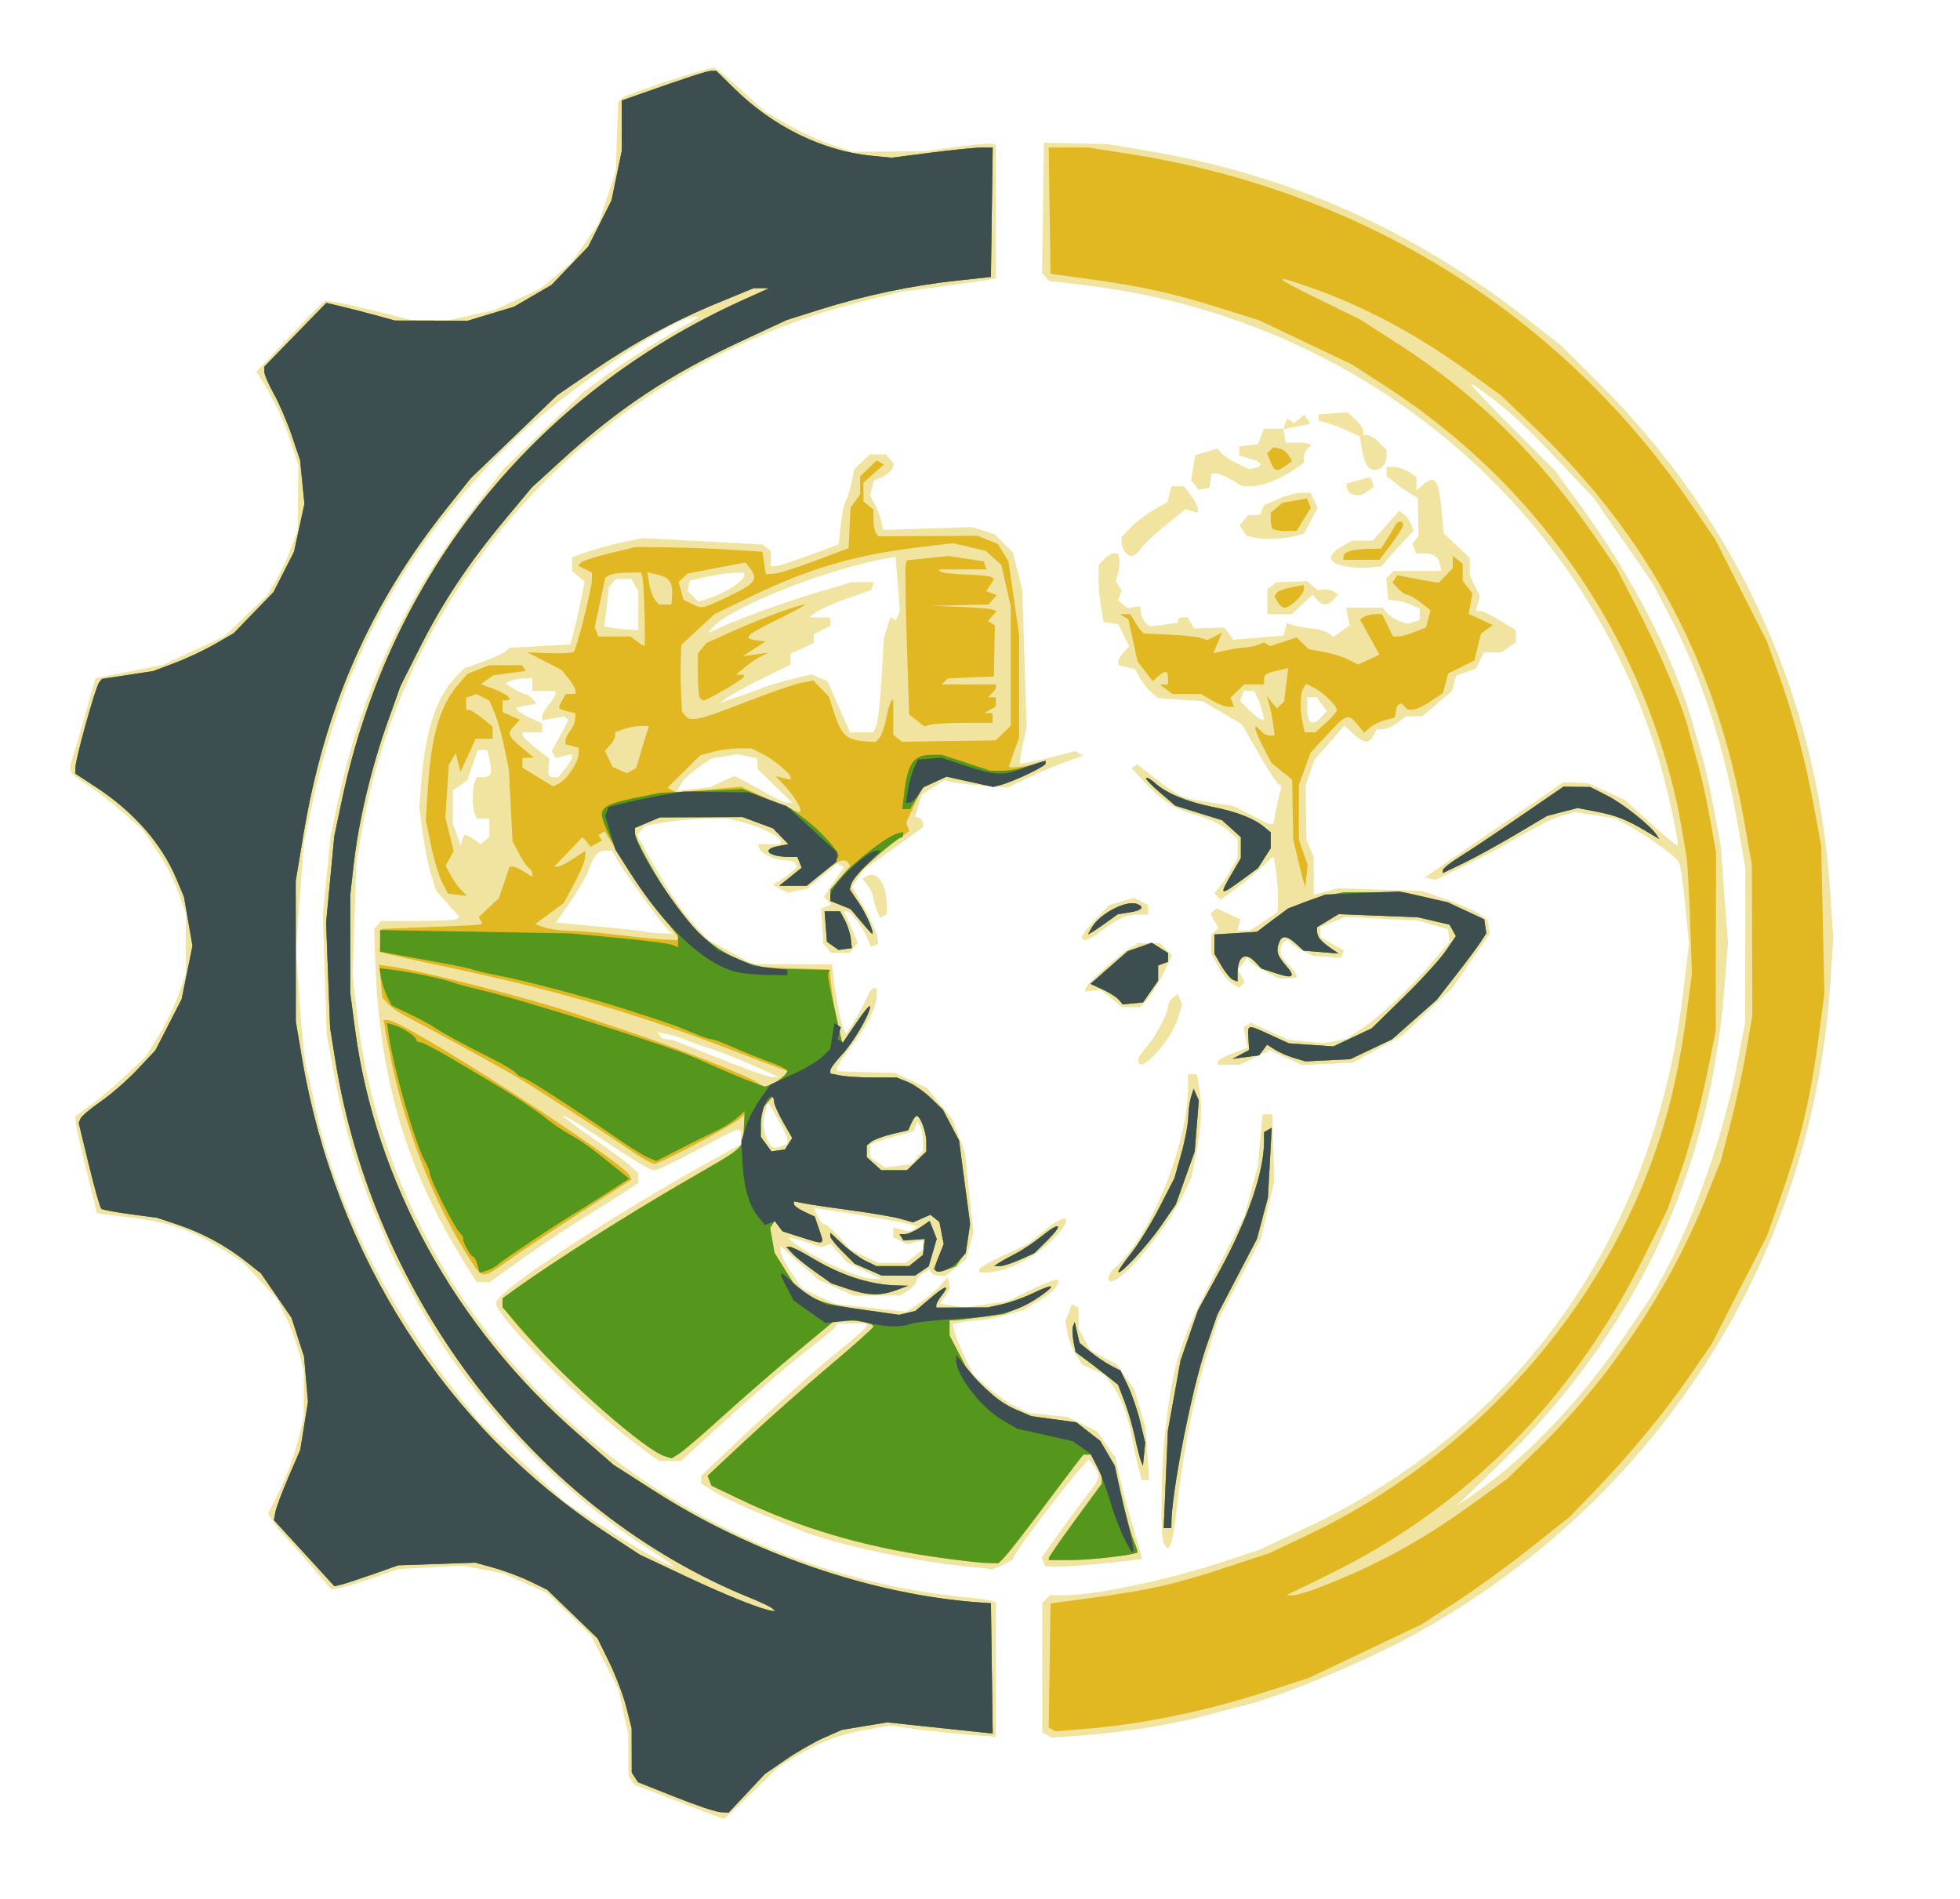 <?xml version="1.0" encoding="UTF-8" standalone="no"?>
<!-- Created with Inkscape (http://www.inkscape.org/) -->

<svg
   version="1.1"
   id="svg1"
   width="606"
   height="587"
   viewBox="0 0 606 587"
   sodipodi:docname="logo_transparente.svg"
   inkscape:version="1.4.2 (f4327f4, 2025-05-13)"
   xmlns:inkscape="http://www.inkscape.org/namespaces/inkscape"
   xmlns:sodipodi="http://sodipodi.sourceforge.net/DTD/sodipodi-0.dtd"
   xmlns="http://www.w3.org/2000/svg"
   xmlns:svg="http://www.w3.org/2000/svg">
  <defs
     id="defs1" />
  <sodipodi:namedview
     id="namedview1"
     pagecolor="#505050"
     bordercolor="#eeeeee"
     borderopacity="1"
     inkscape:showpageshadow="0"
     inkscape:pageopacity="0"
     inkscape:pagecheckerboard="0"
     inkscape:deskcolor="#505050"
     inkscape:zoom="1.3747871"
     inkscape:cx="320.41326"
     inkscape:cy="287.68092"
     inkscape:window-width="1920"
     inkscape:window-height="1009"
     inkscape:window-x="-8"
     inkscape:window-y="-8"
     inkscape:window-maximized="1"
     inkscape:current-layer="g1" />
  <g
     inkscape:groupmode="layer"
     inkscape:label="Image"
     id="g1">
    <g
       id="g8"
       transform="matrix(0.991,0,0,0.993,-5.564,3.752)">
      <g
         id="g5"
         transform="matrix(1.033,0,0,0.995,-0.904,2.986)">
        <path
           style="fill:#f1e4a1"
           d="m 211.218,556.963 -13.372,-5.379 -0.862,-1.361 -0.862,-1.361 -0.033,-6.5 -0.033,-6.5 -1.465,-7 -1.465,-7 -4.18,-8.5 -4.18,-8.5 -6.588,-6.576 -6.588,-6.576 -6.572,-3.088 -6.572,-3.088 -6.239,-1.227 -6.239,-1.227 -9.689,0.541 -9.689,0.541 -7.5,2.724 c -4.125,1.498 -8.662,2.934 -10.082,3.19 l -2.582,0.466 -4.418,-5.329 c -5.028,-6.065 -8.927,-10.616 -10.484,-12.238 -0.587,-0.611 -1.786,-2.236 -2.664,-3.611 l -1.598,-2.5 2.193,-4.5 c 3.189,-6.545 5.651,-13.313 7.202,-19.8 l 1.363,-5.7 0.036,-7.356 0.036,-7.356 -1.592,-6.144 c -0.876,-3.379 -2.74,-8.489 -4.143,-11.355 l -2.551,-5.211 -4.975,-5.582 -4.975,-5.582 -5.632,-3.707 C 64.048,377.873 57.929,375.714 44.112,373.947 l -8.478,-1.084 -3.234,-13.5 c -1.779,-7.425 -3.251,-14.267 -3.272,-15.204 l -0.038,-1.704 4.75,-3.587 c 2.612,-1.973 7.38,-6.156 10.594,-9.296 l 5.844,-5.708 3.887,-6.525 c 2.138,-3.589 4.875,-9.439 6.082,-13 l 2.196,-6.475 0.009,-9.5 0.009,-9.5 -1.59,-4.5 c -2.598,-7.351 -4.002,-10.202 -7.939,-16.12 l -3.739,-5.62 -6.28,-5.683 c -3.454,-3.126 -8.197,-6.896 -10.539,-8.378 -4.977,-3.149 -5.479,-4.08 -4.25,-7.877 0.503,-1.553 1.582,-5.298 2.397,-8.323 0.816,-3.025 2.188,-8.082 3.05,-11.237 l 1.568,-5.737 2.226,-0.414 c 1.224,-0.228 5.826,-1.173 10.226,-2.101 l 8,-1.687 9.194,-4.407 9.194,-4.407 6.436,-6.373 6.436,-6.373 2.615,-4.461 c 1.438,-2.454 3.554,-7.125 4.702,-10.381 l 2.087,-5.92 0.079,-10 0.079,-10 -2.317,-7.5 c -2.044,-6.617 -5.318,-13.721 -9.159,-19.871 l -1.224,-1.96 9.438,-10.334 c 5.191,-5.684 9.888,-10.686 10.438,-11.115 l 1,-0.781 3,0.413 c 1.65,0.227 7.5,1.586 13,3.019 l 10,2.606 5.688,0.012 5.688,0.012 6.812,-1.566 6.812,-1.566 7,-3.393 7,-3.393 4.678,-4.057 4.678,-4.057 4.057,-6.076 4.057,-6.076 2.6,-8.157 2.6,-8.157 0.382,-10.931 0.382,-10.931 1.283,-1.22 c 1.165,-1.107 25.499,-9.418 27.576,-9.418 0.483,0 4.131,3.077 8.106,6.837 l 7.227,6.837 6.687,4.002 c 3.678,2.201 9.612,5.048 13.187,6.327 l 6.5,2.326 11,-0.097 11,-0.097 9.661,-1.347 c 5.313,-0.741 10.151,-1.184 10.75,-0.984 l 1.089,0.363 v 20.898 20.898 l -2.25,0.433 c -1.238,0.238 -7.738,1.185 -14.446,2.106 l -12.196,1.673 -11.207,2.896 C 188.844,107.624 129.172,173.015 115.571,253.363 l -1.608,9.5 -0.576,17.651 -0.576,17.651 1.217,11.349 c 9.609,89.58 77.251,163.427 165.564,180.751 5.5,1.079 13.15,2.245 17,2.591 3.85,0.346 7.787,0.858 8.75,1.136 l 1.75,0.506 v 21.076 21.076 l -8.25,-0.657 c -4.537,-0.361 -11.72,-1.15 -15.961,-1.753 l -7.711,-1.096 -6.605,1.15 c -8.152,1.42 -15.002,4.067 -21.835,8.438 l -5.232,3.347 -8.142,8.142 c -4.478,4.478 -8.282,8.137 -8.453,8.132 -0.171,-0.006 -6.328,-2.431 -13.683,-5.389 z m -8.985,-79.117 c -23.378,-15.403 -45.97,-38.576 -62.416,-64.02 -4.236,-6.553 -16.727,-30.37 -16.727,-31.893 0,-0.374 -0.838,-2.569 -1.863,-4.876 -5.929,-13.353 -11.056,-30.965 -14.245,-48.941 l -1.997,-11.254 -0.59,-18.58 -0.59,-18.58 1.175,-12.498 1.175,-12.498 2.449,-11.808 c 6.995,-33.732 20.102,-62.732 41.371,-91.536 l 8.492,-11.5 12.164,-12.115 12.164,-12.115 7.398,-5.565 c 4.069,-3.061 11.881,-8.297 17.36,-11.635 l 9.962,-6.071 h -1.504 c -6.545,0 -41.361,24.836 -55.992,39.942 -32.664,33.725 -50.212,67.388 -59.982,115.058 l -1.947,9.5 -1.195,16.671 -1.195,16.671 1.175,17.371 c 0.646,9.554 1.578,18.702 2.07,20.329 0.492,1.627 1.422,5.782 2.065,9.233 5.573,29.896 20.779,62.486 42.506,91.1 l 7.308,9.625 12.959,12.611 12.959,12.611 10.424,6.979 c 11.25,7.532 20.822,13.188 22.424,13.25 0.55,0.021 -2.761,-2.439 -7.357,-5.468 z m 120.332,58.243 -1.475,-0.826 v -20.25 -20.25 l 1.2,-1.2 1.2,-1.2 4.05,-0.01 c 9.748,-0.025 31.623,-4.795 48.55,-10.587 l 10.5,-3.593 14,-6.82 c 64.707,-31.522 105.376,-91.302 114.082,-167.691 l 1.732,-15.201 -1.108,-12.049 c -0.609,-6.627 -1.468,-12.672 -1.907,-13.433 -1.037,-1.795 -8.64,-7.558 -14.506,-10.996 l -4.608,-2.7 -6.132,-0.987 -6.132,-0.987 -3.779,1.017 c -2.078,0.56 -7.573,3.323 -12.211,6.141 -4.638,2.818 -12.411,7.123 -17.274,9.566 l -8.841,4.442 -1.659,-0.343 -1.659,-0.343 6,-4.279 c 3.3,-2.353 12.733,-9.066 20.962,-14.917 l 14.962,-10.638 3.734,0.149 3.734,0.149 5.543,2.622 5.543,2.622 8.012,7.537 c 4.406,4.145 8.003,7.153 7.993,6.683 -0.077,-3.554 -3.538,-19.481 -6.134,-28.228 C 483.137,149.311 415.697,92.285 332.863,82.295 l -9.728,-1.173 -1.043,-1.257 -1.043,-1.257 0.271,-20.372 0.271,-20.372 9.642,0.217 9.642,0.217 11.858,2.068 c 42.951,7.49 80.005,24.517 115.117,52.898 l 9.742,7.874 11.051,11.363 c 42.362,43.557 66.541,98.415 70.445,159.826 l 0.924,14.537 -0.934,14.5 c -5.55,86.201 -52.655,162.033 -126.632,203.86 -14.392,8.137 -39.418,18.878 -50.355,21.612 -3.025,0.756 -8.65,2.279 -12.5,3.385 -8.794,2.526 -24.212,5.072 -36.275,5.99 l -9.275,0.706 z m 134.488,-79.671 c 13.558,-10.799 28.239,-27.376 39.461,-44.555 2.155,-3.3 4.76,-7.244 5.789,-8.765 11.752,-17.382 24.001,-50.616 29.019,-78.735 l 2.052,-11.5 0.038,-24 0.038,-24 -2.174,-13.02 c -4.179,-25.036 -10.818,-46.246 -20.551,-65.663 l -5.259,-10.492 -8.938,-13.371 -8.938,-13.371 -10.111,-11.041 c -10.527,-11.495 -15.15,-15.959 -21.889,-21.134 -7.815,-6.001 -6.839,-4.621 6.674,9.438 l 13.674,14.227 7.135,10.11 c 16.322,23.128 28.891,48.418 34.698,69.817 0.821,3.025 2.126,7.75 2.899,10.5 0.774,2.75 2.292,9.95 3.373,16 l 1.967,11 1.102,15.145 1.102,15.145 -1.098,14.355 c -4.49,58.696 -27.075,107.9 -68.689,149.642 l -12.249,12.287 3.206,-2.232 c 1.764,-1.228 5.215,-3.832 7.67,-5.787 z m -159.964,26.811 c -16.382,-1.673 -41.476,-7.541 -50.5,-11.808 -1.1,-0.52 -5.925,-2.594 -10.723,-4.609 -4.798,-2.015 -10.76,-4.955 -13.25,-6.534 l -4.527,-2.871 v -1.24 -1.24 l 10.25,-10.032 c 13.567,-13.279 23.79,-22.714 32.538,-30.032 3.945,-3.3 7.181,-6.338 7.192,-6.75 l 0.019,-0.75 h -4.441 -4.441 l -0.646,1.046 c -0.355,0.575 -2.97,2.877 -5.809,5.116 -7.447,5.871 -17.569,14.861 -29.939,26.588 l -10.811,10.25 h -3.312 -3.312 l -4.894,-3.677 c -15.939,-11.977 -44.394,-41.346 -44.394,-45.819 0,-3.626 37.315,-28.903 69.25,-46.91 l 4.75,-2.678 v -2.458 c 0,-3.262 0.405,-3.389 -12.926,4.042 -6.414,3.575 -12.327,6.5 -13.14,6.5 -1.46,0 -3.5,-1.272 -19.683,-12.276 -11.202,-7.617 -10.418,-5.821 0.994,2.276 5.039,3.575 10.195,7.492 11.459,8.705 l 2.297,2.205 v 1.555 1.555 l -3.75,2.555 c -2.062,1.405 -7.842,5.175 -12.844,8.377 -5.002,3.202 -13.41,9.023 -18.684,12.936 l -9.589,7.113 h -1.994 -1.994 l -3.463,-5.75 c -17.771,-29.507 -25.905,-57.908 -27.137,-94.75 l -0.335,-10 1.018,-1.25 1.018,-1.25 h 11.211 c 6.166,0 11.495,-0.284 11.843,-0.632 l 0.632,-0.632 -3.488,-4.075 -3.488,-4.075 -1.518,-5.044 c -0.835,-2.774 -1.986,-8.644 -2.558,-13.044 l -1.04,-8 0.654,-8.5 c 1.199,-15.575 4.571,-26.134 10.3,-32.247 l 2.574,-2.747 5.554,-2.078 c 3.054,-1.143 6.187,-2.603 6.961,-3.246 l 1.407,-1.168 9.105,-0.507 9.105,-0.507 1.242,-5 c 0.683,-2.75 1.643,-7.187 2.133,-9.86 l 0.891,-4.86 -1.883,-1.613 -1.883,-1.613 v -2.156 -2.156 l 2.75,-1.069 c 3.584,-1.394 9.749,-3.139 14.706,-4.163 l 3.956,-0.817 18.044,1.01 18.044,1.01 1.25,1.016 1.25,1.016 v 2.378 2.378 h 1.403 c 0.772,0 5.384,-1.537 10.25,-3.416 l 8.847,-3.416 0.578,-5.834 c 0.318,-3.209 1.046,-6.734 1.618,-7.834 0.572,-1.1 1.355,-3.738 1.739,-5.862 l 0.698,-3.862 2.388,-2.388 2.388,-2.388 h 2.423 2.423 l 1.234,1.487 1.234,1.487 -0.584,1.521 c -0.321,0.837 -1.687,2.024 -3.035,2.638 l -2.451,1.117 -0.576,2.295 -0.576,2.295 1.459,2.829 c 0.803,1.556 1.691,3.99 1.975,5.408 l 0.516,2.578 13.379,-0.454 13.379,-0.454 3.48,1.149 3.48,1.149 2.724,2.843 2.724,2.843 1.431,5.884 1.431,5.884 0.654,21.5 0.654,21.5 -1.165,5.396 c -0.641,2.968 -0.987,5.573 -0.771,5.79 0.217,0.217 4.047,-0.553 8.512,-1.71 l 8.118,-2.104 1.149,0.71 1.149,0.71 -5.919,2.225 c -3.256,1.224 -8.367,3.466 -11.36,4.982 l -5.44,2.757 -7.531,-0.584 c -4.142,-0.321 -8.439,-0.854 -9.55,-1.184 l -2.019,-0.6 -3.449,2.324 -3.449,2.324 -0.98,3.416 -0.98,3.416 1.197,0.399 c 0.659,0.22 1.197,0.972 1.197,1.672 v 1.272 l -8.932,6.575 -8.932,6.575 -1.767,2.697 -1.767,2.697 3.606,6.621 c 1.983,3.642 3.76,7.705 3.949,9.028 l 0.343,2.407 -1.113,0.381 -1.113,0.381 -1.275,-3.079 c -1.494,-3.606 -4.78,-7.997 -5.985,-7.997 h -0.841 l 2.087,4.939 2.087,4.939 -1.295,1.561 -1.295,1.561 h -2.755 -2.755 l -1.191,-1.435 -1.191,-1.435 -0.332,-5.496 -0.332,-5.496 1.513,-0.581 1.513,-0.581 -1.084,-1.306 -1.084,-1.306 1.318,-1.932 c 0.725,-1.063 2.087,-3.128 3.026,-4.589 l 1.708,-2.657 -0.979,-0.605 -0.979,-0.605 -4.534,3.924 -4.534,3.924 -2.983,0.655 -2.983,0.655 -2.285,-1.223 -2.285,-1.223 1.888,-1.094 c 1.039,-0.602 2.732,-1.898 3.762,-2.88 l 1.874,-1.786 -0.595,-0.964 c -0.328,-0.53 -1.673,-0.964 -2.989,-0.964 -3.107,0 -7.236,-1.9 -7.902,-3.635 l -0.524,-1.365 h 3.469 3.469 v -0.901 c 0,-1.423 -6.054,-4.623 -11.193,-5.917 l -4.693,-1.181 h -6.225 c -3.424,0 -9.055,0.493 -12.514,1.095 l -6.288,1.095 -1.22,1.47 -1.22,1.47 3.808,7.185 c 5.234,9.875 9.769,16.822 14.141,21.661 l 3.695,4.09 6.604,3.717 6.604,3.717 12,0.039 12,0.039 0.244,2.461 c 0.565,5.696 2.544,16.566 3.254,17.877 l 0.767,1.416 2.429,-3.916 c 1.336,-2.154 3.018,-5.379 3.739,-7.166 0.72,-1.788 1.705,-3.25 2.189,-3.25 h 0.879 v 2.466 c 0,3.478 -2.742,9.085 -7.723,15.795 -2.352,3.169 -4.277,6.206 -4.277,6.75 v 0.989 l 1.75,0.096 c 0.963,0.052 4.9,0.174 8.75,0.269 l 7,0.174 4.827,2.357 4.827,2.357 3.851,4.872 3.851,4.872 1.915,5.252 1.915,5.252 1.265,12.5 1.265,12.5 -1.127,4.177 -1.127,4.177 -3.058,2.573 -3.058,2.573 h -1.864 c -1.025,0 -2.137,-0.441 -2.47,-0.98 l -0.605,-0.98 -1.954,1.22 c -1.075,0.671 -1.954,1.776 -1.954,2.456 0,0.68 -1.112,1.965 -2.47,2.855 l -2.47,1.618 -6.888,0.043 -6.888,0.043 -5.392,-2.475 -5.392,-2.475 -5.75,-5.264 -5.75,-5.264 v 1.66 c 0,0.913 1.462,3.902 3.25,6.643 l 3.25,4.982 5,2.385 5,2.385 10.738,1.217 10.738,1.217 3.855,-2.672 c 2.121,-1.47 4.928,-3.897 6.239,-5.394 l 2.383,-2.722 0.356,1.799 0.356,1.799 -1.528,2.332 -1.528,2.332 3.735,0.597 3.735,0.597 6.46,-0.993 6.46,-0.993 7.27,-3.632 c 3.998,-1.998 7.496,-3.405 7.774,-3.128 1.128,1.128 -0.848,3.521 -5.316,6.436 l -4.727,3.084 -5.654,1.635 c -3.11,0.899 -6.935,1.641 -8.5,1.649 -1.565,0.008 -3.854,0.284 -5.087,0.614 l -2.24,0.6 0.605,2.636 c 0.333,1.45 1.724,4.983 3.091,7.851 l 2.486,5.215 4.3,3.964 c 2.365,2.18 6.066,4.865 8.223,5.965 l 3.923,2.001 6.022,0.681 6.022,0.681 4.404,2.211 4.404,2.211 2.774,4.115 2.774,4.115 1.517,6.812 c 0.834,3.747 2.427,9.962 3.539,13.812 1.112,3.85 2.258,7.944 2.547,9.099 l 0.524,2.099 -10.124,1.151 c -5.568,0.633 -12.147,1.151 -14.619,1.151 h -4.496 l -0.551,-1.435 -0.551,-1.435 5.747,-8.315 c 3.161,-4.573 7.023,-9.955 8.582,-11.959 3.22,-4.138 3.462,-5.658 1.343,-8.415 l -1.492,-1.941 -3.022,3.5 c -3.965,4.591 -17.373,22.874 -18.877,25.74 l -1.175,2.24 -2.921,1.51 c -1.606,0.831 -3.056,1.451 -3.22,1.377 -0.165,-0.073 -4.125,-0.524 -8.8,-1.001 z m -29.78,-92.444 -5.173,-2.578 -2.455,-2.917 -2.455,-2.917 -1.415,0.543 -1.415,0.543 -4.404,-1.533 c -5.783,-2.014 -6.687,-1.953 -3.789,0.253 6.919,5.267 19.412,11.118 23.831,11.161 l 2.446,0.024 z m 15.145,-4.495 2.635,-2.073 v -1.446 -1.446 l -2.407,0.604 -2.407,0.604 -2.093,-1.12 -2.093,-1.12 v -1.484 -1.484 l 2.443,0.613 2.443,0.613 1.301,-0.804 1.301,-0.804 -3.495,-0.874 c -3.282,-0.82 -12.346,-2.45 -23.277,-4.184 l -4.783,-0.759 1.193,2.618 c 0.656,1.44 1.622,2.618 2.147,2.618 0.525,0 2.5,1.764 4.39,3.921 l 3.437,3.921 4.199,2.079 4.199,2.079 4.115,7.8e-4 4.115,7.9e-4 z m 0.875,-30.975 1.76,-2.174 -0.015,-3.139 c -0.008,-1.727 -0.396,-3.739 -0.861,-4.473 l -0.846,-1.334 -0.586,1.528 -0.586,1.528 -4.303,1.156 c -2.367,0.636 -5.315,1.552 -6.553,2.035 l -2.25,0.878 v 1.965 1.965 l 2.25,1.623 2.25,1.623 3.99,-0.503 3.99,-0.503 z m -40.822,-3.559 1.582,-0.607 v -1.428 c 0,-0.786 -1.321,-3.742 -2.937,-6.57 l -2.937,-5.142 -0.746,2.927 c -0.919,3.605 -0.826,5.158 0.519,8.677 1.085,2.838 1.811,3.182 4.519,2.143 z M 234.09,326.725 c -4.125,-1.942 -10.2,-4.417 -13.5,-5.5 -3.3,-1.083 -6.69,-2.337 -7.533,-2.788 -0.843,-0.451 -3.037,-1.15 -4.875,-1.554 l -3.342,-0.734 0.684,1.107 c 0.376,0.609 1.303,1.107 2.06,1.107 0.757,0 2.418,0.435 3.691,0.967 18.577,7.761 26.662,10.872 28.315,10.897 l 2,0.029 z m -25.561,-42.127 c -1.307,-0.905 -13.305,-17.883 -15.643,-22.136 l -1.703,-3.099 h -1.924 c -2.345,0 -3.521,1.388 -5.203,6.139 -0.708,2.001 -3.213,6.501 -5.566,10 l -4.278,6.361 12.688,1.227 c 6.979,0.675 13.363,1.41 14.188,1.634 0.825,0.224 3.075,0.452 5,0.507 l 3.5,0.101 z m -61.616,-30.203 c 0.372,0.018 1.54,0.685 2.595,1.483 l 1.918,1.451 1.332,-1.105 1.332,-1.105 v -2.878 -2.878 h -1.893 -1.893 l -0.607,-1.582 c -0.334,-0.87 -0.607,-3.083 -0.607,-4.918 0,-1.835 0.273,-4.048 0.607,-4.918 l 0.607,-1.582 h 1.834 c 2.51,0 2.911,-0.968 2.081,-5.025 l -0.711,-3.475 h -1.459 -1.459 l -1.591,4.794 -1.591,4.794 -2.159,1.512 -2.159,1.512 v 5.294 5.294 l 1.212,3.399 1.212,3.399 0.362,-1.75 c 0.199,-0.963 0.666,-1.736 1.038,-1.718 z m 93.393,-15.313 -5.216,-5.281 v -1.639 -1.639 l -3.022,-0.664 -3.022,-0.664 -3.941,0.666 -3.941,0.666 -3.985,2.887 c -2.192,1.588 -4.512,3.87 -5.155,5.072 l -1.169,2.185 4.941,-0.585 4.941,-0.585 3.677,-1.753 3.677,-1.753 3.25,1.721 c 1.788,0.946 5.05,2.822 7.25,4.169 2.2,1.347 4.66,2.456 5.466,2.465 l 1.466,0.016 z m -63.288,-5.353 c 1.14,-1.449 2.073,-3.073 2.073,-3.608 v -0.974 l -2.439,0.612 -2.439,0.612 -0.645,-1.044 -0.645,-1.044 2.533,-4.844 2.533,-4.844 -0.628,-0.628 -0.628,-0.628 -3.322,0.623 -3.321,0.623 v -1.204 c 0,-0.662 0.9,-2.348 2,-3.746 1.1,-1.398 2,-2.932 2,-3.408 v -0.865 h -3.5 -3.5 v -2 -2 l -2.25,0.07 c -1.238,0.039 -3.092,0.401 -4.121,0.806 l -1.871,0.735 2.586,1.694 c 1.422,0.932 2.997,1.694 3.499,1.694 0.502,0 1.473,0.675 2.158,1.5 l 1.245,1.5 -3.107,0.621 -3.107,0.621 0.526,0.851 c 0.289,0.468 2.082,1.59 3.984,2.492 l 3.458,1.641 v 1.386 1.386 h -3 -3 v 0.833 c 0,0.458 1.827,2.301 4.059,4.095 l 4.059,3.262 -0.17,2.155 c -0.254,3.226 -0.08,3.655 1.479,3.655 h 1.427 z m 93.998,-13.669 c 0.482,-1.267 1.18,-7.904 1.553,-14.75 l 0.677,-12.447 1.003,-3.259 1.003,-3.259 0.815,0.503 0.815,0.503 0.604,-1.575 0.604,-1.575 -0.643,-8.366 -0.643,-8.366 -3.107,0.566 c -17.811,3.243 -46.582,15.092 -52.2,21.498 -1.048,1.195 -1.456,1.924 -0.906,1.62 5.536,-3.063 20.962,-9.015 32.96,-12.717 l 9.96,-3.074 h 3.373 3.373 l -0.413,1.24 -0.413,1.24 -6.953,2.51 c -3.824,1.38 -8.051,3.297 -9.392,4.26 l -2.439,1.75 h 3.223 3.223 v 1.331 1.331 l -2.5,1.338 -2.5,1.338 v 1.347 1.347 l -3.5,1.669 -3.5,1.669 v 1.707 1.707 l -8.409,4.285 c -4.625,2.357 -9.45,5.069 -10.721,6.029 l -2.312,1.744 4.971,-1.766 c 2.734,-0.971 6.321,-2.321 7.971,-2.999 1.65,-0.678 5.652,-1.916 8.894,-2.75 l 5.894,-1.517 2.413,1.1 2.413,1.1 2.285,5.245 c 1.257,2.885 2.796,6.483 3.421,7.995 l 1.136,2.75 h 3.546 3.546 z m -71.925,-35.762 v -6.066 l -1.035,-1.934 -1.035,-1.934 h -2.342 -2.342 l -1.046,1.26 -1.046,1.26 -0.696,6.155 -0.696,6.155 2.37,0.449 c 1.303,0.247 3.607,0.51 5.12,0.585 l 2.75,0.136 z m 25.5,-5.682 c 3.545,-1.765 6.5,-4.224 6.5,-5.408 v -0.845 l -3.25,0.096 c -1.788,0.053 -5.494,0.617 -8.237,1.254 l -4.987,1.158 -0.313,1.624 -0.313,1.624 1.655,1.655 1.655,1.655 2.145,-0.661 c 1.18,-0.363 3.495,-1.333 5.145,-2.155 z m 133.107,297.165 c -0.979,-2.551 -0.697,-23.672 0.456,-34.208 2.393,-21.857 4.451,-28.602 15.47,-50.711 l 8.473,-17 2.076,-8 2.076,-8 0.671,-8 0.671,-8 h 1.5 1.5 l 0.301,10.5 0.301,10.5 -2.066,9 -2.066,9 -6.482,12.832 -6.482,12.832 -2.973,9.668 c -4.04,13.141 -7.589,31.731 -9.482,49.668 -1.169,11.077 -2.356,14.061 -3.945,9.918 z m -7.509,-23.168 c -0.538,-2.062 -1.473,-6.549 -2.077,-9.97 -1.224,-6.93 -3.279,-12.413 -6.188,-16.508 l -1.938,-2.728 -3.432,-1.629 -3.432,-1.629 -1.894,-3.144 c -1.042,-1.729 -2.184,-4.776 -2.538,-6.77 l -0.644,-3.627 1.02,-2.684 1.02,-2.684 1.002,0.619 1.002,0.619 0.002,3.191 0.002,3.191 1.748,3.439 1.748,3.439 4,2.184 4,2.184 2.624,3.877 2.624,3.877 1.74,6 1.74,6 0.527,8.25 0.527,8.25 h -1.102 -1.102 z m -9.098,-59.595 c 0,-0.74 0.867,-2.129 1.926,-3.088 10.759,-9.736 22.067,-38.589 22.073,-56.317 l 10e-4,-4.25 h 1.369 1.369 l 0.62,3.75 c 1.001,6.055 0.742,12.553 -0.828,20.756 l -1.47,7.682 -2.437,5.324 c -5.882,12.849 -22.623,32.194 -22.623,26.142 z m -39,-2.585 c 0,-0.512 3.357,-2.545 7.461,-4.519 l 7.461,-3.589 4.6,-3.981 c 6.701,-5.8 9.243,-4.705 3.688,1.588 -5.588,6.33 -14.853,11.377 -20.959,11.416 l -2.25,0.015 z m 48,-65.414 c 0,-0.739 1.126,-2.652 2.503,-4.25 2.737,-3.178 6.497,-10.569 6.497,-12.772 0,-0.764 0.67,-1.944 1.488,-2.624 l 1.488,-1.235 0.648,1.688 0.648,1.688 -1.233,4.175 c -2.189,7.41 -12.038,18.316 -12.038,13.33 z m 24,0.427 c 0,-0.505 2.033,-1.694 4.519,-2.643 l 4.519,-1.726 -0.608,-3.243 -0.608,-3.243 1.102,-0.681 1.102,-0.681 5.604,2.651 5.604,2.651 5.285,0.546 5.285,0.546 3.483,-0.653 3.483,-0.653 4.027,-2.726 c 5.792,-3.921 13.984,-11.79 21.106,-20.273 l 6.183,-7.364 -0.293,-2.005 -0.293,-2.005 -4.5,-1.343 -4.5,-1.343 -11,-0.574 -11,-0.574 -3.75,1.577 -3.75,1.577 v 1.585 1.585 l 3.542,2.09 3.542,2.09 -0.4,1.126 -0.4,1.126 -4.251,-0.28 -4.251,-0.28 -3.142,-1.609 c -1.728,-0.885 -3.429,-2.054 -3.78,-2.598 l -0.638,-0.989 -1.112,0.687 c -0.611,0.378 -1.112,1.526 -1.112,2.551 v 1.864 l 2.5,2.971 c 3.158,3.753 3.131,4.182 -0.265,4.182 h -2.765 l -3.985,-2.125 c -2.192,-1.169 -4.331,-2.631 -4.754,-3.25 l -0.769,-1.125 -1.442,1.888 -1.442,1.888 1.054,1.969 1.054,1.969 -0.883,0.883 -0.883,0.883 -2.223,-1.557 c -1.222,-0.856 -3.117,-3.309 -4.209,-5.451 l -1.987,-3.894 v -2.84 -2.84 l 1.093,-1.093 1.093,-1.093 -1.185,-2.215 -1.185,-2.215 0.874,-0.874 0.874,-0.874 3.674,1.731 3.674,1.731 -0.522,1.75 -0.522,1.75 h 1.928 1.928 l 3.89,-2.616 c 2.139,-1.439 4.079,-2.791 4.311,-3.004 0.573,-0.528 0.179,-11.199 -0.543,-14.737 l -0.584,-2.857 -4.147,3.957 c -2.281,2.176 -5.855,5.219 -7.943,6.761 l -3.796,2.804 -0.983,-0.983 -0.983,-0.983 1.887,-2.421 c 1.038,-1.332 2.626,-3.861 3.529,-5.622 l 1.641,-3.2 v -2.875 -2.875 l -2.25,-2.049 c -2.929,-2.668 -5.845,-4.138 -11.591,-5.845 -5.441,-1.616 -9.295,-4.304 -14.507,-10.12 l -3.733,-4.166 0.906,-0.56 0.906,-0.56 6.105,4.899 c 6.807,5.463 7.045,5.566 16.163,6.997 l 6.5,1.02 5.765,3.018 c 7.01,3.67 6.405,3.69 7.055,-0.232 0.296,-1.788 0.857,-4.535 1.246,-6.106 l 0.708,-2.856 -1.011,-0.644 c -0.556,-0.354 -3.246,-4.694 -5.979,-9.644 l -4.968,-9 -5.908,-3.621 -5.908,-3.621 -6.776,-0.497 -6.776,-0.497 -2.077,-1.879 c -1.142,-1.034 -2.69,-3.065 -3.439,-4.515 l -1.363,-2.635 -2.535,-0.636 -2.535,-0.636 v -1.152 c 0,-0.634 0.733,-1.962 1.628,-2.951 l 1.628,-1.799 -1.643,-3.462 -1.643,-3.462 -2.235,-0.318 -2.235,-0.318 -0.788,-5 c -0.434,-2.75 -0.753,-6.784 -0.71,-8.965 l 0.079,-3.965 1.615,-1.785 c 0.888,-0.981 2.187,-1.785 2.887,-1.785 h 1.272 l 0.383,1.75 c 0.211,0.963 0.068,2.927 -0.318,4.366 l -0.702,2.616 0.869,1.384 0.869,1.384 -0.5,1.609 -0.5,1.609 1.448,1.202 1.448,1.202 1.824,-0.311 1.824,-0.311 0.31,2.177 c 0.171,1.198 0.856,2.631 1.524,3.185 l 1.214,1.008 4.226,-0.567 4.226,-0.567 v -0.868 c 0,-0.478 0.653,-0.868 1.45,-0.868 h 1.45 l 0.98,1.75 0.98,1.75 4.567,-0.174 4.567,-0.174 1.348,1.924 1.348,1.924 7.576,-0.64 7.576,-0.64 0.51,-1.95 0.51,-1.95 2.213,0.702 c 1.217,0.386 3.753,0.846 5.634,1.02 1.882,0.175 4.046,0.836 4.809,1.47 l 1.388,1.152 2.461,-1.833 2.461,-1.833 -0.538,-2.75 -0.538,-2.75 h 5.503 5.503 l 1.331,1.604 c 0.732,0.882 2.422,2.019 3.755,2.525 l 2.423,0.921 1.868,-0.593 1.868,-0.593 v -1.764 -1.764 l -2.25,-1.127 c -1.238,-0.62 -3.375,-1.259 -4.75,-1.419 l -2.5,-0.292 -0.323,-3.377 -0.323,-3.377 1.125,-1.123 1.125,-1.123 h 7.198 7.198 l -0.35,-2 c -0.424,-2.424 -1.897,-3.464 -4.931,-3.485 l -2.281,-0.015 -0.58,-1.513 -0.58,-1.513 0.932,-1.237 0.932,-1.237 -0.118,-5.921 -0.118,-5.921 -1.836,-1.079 c -1.01,-0.593 -3.126,-2.131 -4.702,-3.418 l -2.866,-2.339 v -1.411 -1.411 h 2.277 c 1.253,0 3.278,0.701 4.5,1.557 l 2.223,1.557 v 2.098 2.098 l 1.829,-1.655 c 3.826,-3.462 4.846,-2.002 5.804,8.304 l 0.631,6.792 3.868,3.754 3.868,3.754 0.118,1.621 c 0.065,0.891 0.048,2.172 -0.038,2.846 -0.086,0.674 0.572,2.635 1.463,4.358 l 1.62,3.132 -0.6,2.392 -0.6,2.392 1.269,0.019 c 0.698,0.01 3.407,1.361 6.019,3.002 l 4.75,2.983 v 1.941 1.941 l -2.223,1.557 -2.223,1.557 h -2.617 -2.617 l -1.163,2.553 -1.163,2.553 -3.003,1.047 -3.003,1.047 -0.606,2.413 -0.606,2.413 -4.529,3.987 -4.529,3.987 h -2.451 -2.451 l -2.543,2 c -1.398,1.1 -3.366,2 -4.373,2 h -1.83 l -1.07,2 c -1.42,2.654 -2.846,2.522 -6.065,-0.562 l -2.674,-2.562 -4.497,5.312 -4.497,5.312 -1.352,4 -1.352,4 0.103,8.5 0.103,8.5 1.116,2.815 1.116,2.815 v 5.854 5.854 l 3.677,-1.015 3.677,-1.015 12.573,0.395 12.573,0.395 7.488,2.684 c 4.119,1.476 8.619,3.524 10,4.552 l 2.512,1.868 0.323,2.179 0.323,2.179 -5.696,8.472 -5.696,8.472 -7.355,7.308 -7.355,7.308 -7.624,4.362 -7.625,4.362 -7.648,0.378 -7.648,0.378 -4.909,-2.333 -4.909,-2.333 -4.511,2.284 -4.511,2.284 h -3.331 -3.331 z m 31.325,-107.889 1.635,-1.806 -1.536,-2.194 -1.536,-2.194 h -1.443 -1.443 v 3.333 c 0,4.966 1.513,5.967 4.325,2.86 z m -17.944,-1.944 c -0.362,-1.512 -1.061,-3.538 -1.554,-4.5 l -0.897,-1.75 h -1.496 -1.496 l -0.599,1.56 -0.599,1.56 2.817,2.94 c 1.549,1.617 3.191,2.94 3.649,2.94 h 0.832 z m -45.476,90.016 -3.249,-2.734 -2.328,0.305 -2.328,0.305 v -0.856 c 0,-1.149 9.81,-10.512 13.215,-12.613 l 2.715,-1.675 h 3.38 3.38 l 1.757,1.942 1.757,1.942 -2.771,5.808 c -1.524,3.195 -3.673,6.821 -4.776,8.058 l -2.006,2.25 h -2.749 -2.749 z m -8.905,-19.289 c 0,-0.562 1.856,-3.036 4.125,-5.497 l 4.125,-4.475 3.728,-1.117 3.728,-1.117 2.147,1.149 2.147,1.149 v 1.465 1.465 h -3.066 c -3.522,0 -5.953,1.129 -11.078,5.145 -3.768,2.952 -5.856,3.606 -5.856,1.833 z m -62.002,-8.483 c -0.549,-1.444 -0.998,-3.171 -0.998,-3.838 0,-0.667 -0.735,-2.261 -1.633,-3.544 l -1.633,-2.331 1.292,-0.799 c 2.979,-1.841 5.974,2.422 5.974,8.504 v 3.394 l -1.002,0.619 -1.002,0.619 z m 118.002,-96.373 v -3.878 l 1.335,-1.108 1.335,-1.108 4.619,-0.175 4.619,-0.175 1.699,1.41 1.699,1.41 1.596,-0.246 c 0.878,-0.135 2.242,0.168 3.032,0.674 l 1.436,0.92 -1.308,1.576 c -1.656,1.995 -3.461,2.007 -5.099,0.033 l -1.281,-1.543 -3.14,3.043 -3.14,3.043 h -3.702 -3.702 z m 25.004,-10.83 c -6.572,-0.856 -7.648,-3.319 -2.754,-6.303 l 3.25,-1.982 3.172,-0.004 3.172,-0.004 4.004,-4.684 4.004,-4.684 1.535,1.274 c 0.844,0.701 1.808,2.132 2.14,3.18 l 0.605,1.906 -2.547,2.753 c -1.401,1.514 -3.568,3.991 -4.816,5.505 l -2.27,2.751 -3,0.373 c -1.65,0.205 -4.573,0.168 -6.496,-0.083 z m -67.804,-4.492 c -0.66,-0.66 -1.2,-2.05 -1.2,-3.09 v -1.89 l 2.75,-2.975 c 1.512,-1.636 4.618,-4.088 6.901,-5.447 l 4.151,-2.472 0.618,-2.463 0.618,-2.463 h 1.913 1.913 l 2.068,2.904 c 1.137,1.597 2.068,3.45 2.068,4.117 v 1.212 l -1.91,-0.5 -1.91,-0.5 -5.547,4.633 c -3.051,2.548 -6.499,5.87 -7.662,7.383 -2.361,3.069 -3.033,3.288 -4.771,1.55 z m 39.407,-4.647 -2.893,-0.653 -1.049,-1.666 -1.049,-1.666 1.314,-1.584 1.314,-1.584 h 1.771 1.771 l 0.592,-1.542 0.592,-1.542 4.265,-1.936 c 2.346,-1.065 5.512,-1.946 7.037,-1.958 l 2.771,-0.022 1.073,2.355 1.073,2.355 -2.078,4.072 -2.078,4.072 -1.767,0.5 c -3.665,1.036 -9.871,1.428 -12.66,0.799 z m 28.643,-13.815 c -1.018,-0.411 -1.89,-3.338 -0.993,-3.338 0.141,0 1.74,-0.425 3.552,-0.945 l 3.296,-0.945 0.573,1.493 0.573,1.493 -1.875,1.42 c -1.963,1.487 -3.046,1.66 -5.125,0.821 z m -47.122,-2.683 -1.188,-1.431 0.636,-3.977 0.636,-3.977 3.358,-1.031 3.358,-1.031 1.219,1.469 c 0.67,0.808 2.824,2.256 4.786,3.217 l 3.567,1.749 1.75,-0.395 c 2.721,-0.615 2.071,-1.867 -1.5,-2.891 l -3.25,-0.932 v -1.463 -1.463 l 2.802,-0.321 2.802,-0.321 0.923,-2.429 0.923,-2.429 h 2.918 2.918 l 0.6,-1.563 0.6,-1.563 1.051,0.649 1.051,0.649 1.532,-1.272 1.532,-1.272 0.894,1.436 0.894,1.436 -4.03,0.821 -4.03,0.821 0.31,2.179 0.31,2.179 2.5,-0.179 c 1.375,-0.098 3.138,0.029 3.917,0.283 l 1.417,0.462 -1.167,1.167 c -0.642,0.642 -1.167,1.893 -1.167,2.779 v 1.612 l -2.865,2.118 c -3.87,2.861 -9.805,5.259 -13.007,5.254 l -2.628,-0.004 -3.274,-1.996 c -1.801,-1.098 -3.907,-1.996 -4.68,-1.996 h -1.406 l -0.32,2.24 -0.32,2.24 -1.592,0.303 -1.592,0.303 z m 52.107,-5.905 c -0.555,-0.688 -1.31,-3.073 -1.677,-5.302 l -0.667,-4.052 -3.196,-1.559 c -1.758,-0.857 -4.546,-1.97 -6.196,-2.472 l -3,-0.914 v -0.976 -0.976 l 4.368,-0.313 4.368,-0.313 2.382,2.238 c 1.31,1.231 2.382,2.834 2.382,3.563 v 1.326 h 1.326 c 0.729,0 2.304,1.042 3.5,2.314 l 2.174,2.314 v 1.986 c 0,3.683 -3.698,5.695 -5.764,3.136 z"
           id="path8" />
        <path
           style="fill:#e1b822"
           d="m 210.3,555.512 -11.291,-4.649 -0.944,-1.5 -0.944,-1.5 -0.015,-6.936 -0.015,-6.936 -1.602,-6.564 c -0.881,-3.61 -3.197,-9.939 -5.147,-14.064 l -3.545,-7.5 -7.603,-7.612 -7.603,-7.612 -5.043,-2.55 c -2.773,-1.402 -7.659,-3.31 -10.857,-4.24 l -5.815,-1.69 -11.643,0.415 -11.643,0.415 -7.5,2.739 c -4.125,1.506 -8.459,2.983 -9.631,3.281 l -2.131,0.542 -9.138,-10.344 -9.138,-10.344 0.427,-2.5 c 0.235,-1.375 2.022,-6.325 3.972,-11 l 3.545,-8.5 1.168,-7.5 1.168,-7.5 -0.593,-7.071 -0.593,-7.071 -1.898,-6.099 -1.898,-6.099 -4.622,-6.953 -4.622,-6.953 -4.329,-3.547 C 74.579,382.99 67.482,379 60.109,376.449 l -6.407,-2.217 -8.055,-1.11 c -4.43,-0.61 -8.359,-1.368 -8.731,-1.684 -0.372,-0.316 -2.062,-6.493 -3.756,-13.727 l -3.08,-13.153 0.538,-1.347 c 0.296,-0.741 3.056,-3.147 6.133,-5.347 3.078,-2.2 8.047,-6.7 11.042,-10 l 5.447,-6 3.962,-8 3.962,-8 1.642,-8.352 1.642,-8.352 -1.279,-7.648 -1.279,-7.648 -2.297,-5.672 C 55.143,257.21 46.72,247.255 35.34,239.531 l -6.25,-4.242 v -1.916 c 0,-2.619 6.078,-25.239 7.154,-26.624 l 0.866,-1.114 7.74,-1.228 7.74,-1.228 6.5,-2.536 c 3.575,-1.395 9.039,-4.056 12.141,-5.914 l 5.641,-3.379 6.014,-6.429 6.014,-6.429 3.102,-6.314 3.102,-6.314 1.578,-7.5 1.578,-7.5 -0.654,-6.833 -0.654,-6.833 -2.498,-7.667 c -1.374,-4.217 -3.818,-10.11 -5.431,-13.095 -1.614,-2.985 -2.913,-6.135 -2.888,-7 l 0.046,-1.572 9.346,-9.947 9.346,-9.947 4.857,1.199 c 2.672,0.66 7.332,1.903 10.357,2.762 l 5.5,1.563 11,0.034 11,0.034 7,-2.2 7,-2.2 5.657,-3.415 5.657,-3.415 5.536,-5.98 5.536,-5.98 3.52,-7.254 3.52,-7.254 1.537,-7.708 1.537,-7.708 v -7.906 -7.906 l 4.25,-1.55 c 16.035,-5.85 21.575,-7.721 22.857,-7.721 h 1.462 l 5.466,5.567 c 11.698,11.914 26.733,19.532 41.466,21.012 l 6,0.603 11.958,-1.59 c 6.577,-0.875 13.449,-1.59 15.271,-1.59 h 3.312 l -0.271,20.246 -0.271,20.246 -10.5,1.175 c -13.382,1.497 -27.706,4.629 -40.864,8.934 l -10.364,3.391 -13.136,6.327 C 208.486,110.394 193.11,120.951 175.571,137.553 l -8.623,8.162 -8.116,10.074 c -10.987,13.637 -18.754,25.734 -25.729,40.074 l -5.837,12 -4.015,11.652 c -4.797,13.921 -8.659,30.758 -10.104,44.059 l -1.055,9.711 v 15.327 15.327 l 1.467,11.462 c 6.061,47.35 30.33,93.04 67.033,126.198 l 11,9.938 12.5,8.301 c 29.367,19.502 65.698,32.391 98,34.768 l 3.5,0.258 0.271,20.392 0.271,20.392 -5.271,-0.588 c -2.899,-0.323 -10.076,-1.114 -15.949,-1.757 l -10.678,-1.17 -6.822,1.173 -6.822,1.173 -5.377,2.445 c -2.957,1.344 -8.196,4.456 -11.642,6.915 l -6.265,4.471 -5.454,6.026 -5.454,6.026 -2.404,-0.101 c -1.322,-0.055 -7.485,-2.193 -13.695,-4.75 z m 29.241,-59.046 c -0.522,-0.493 -3.425,-1.933 -6.45,-3.199 C 168.633,466.28 119.198,399.958 107.565,324.863 l -1.549,-10 -0.606,-16.5 -0.606,-16.5 1.236,-13.5 1.236,-13.5 2.347,-11.5 C 123.955,173.154 167.786,116.546 230.59,87.131 l 8,-3.747 -2.314,-0.011 -2.314,-0.011 -10.686,4.548 c -13.421,5.712 -25.435,12.497 -38.497,21.741 l -10.19,7.211 -13.058,13 -13.058,13 -7.192,9.349 c -23.329,30.325 -37.024,62.707 -43.412,102.651 l -2.239,14 0.015,22 0.015,22 1.79,11 c 10.092,62.016 43.484,116.029 92.14,149.043 l 10,6.785 14,6.827 c 12.164,5.932 22.796,10.326 25.95,10.724 l 0.95,0.12 z m 84.502,37.867 -0.997,-0.616 0.272,-19.397 0.272,-19.397 12.5,-1.748 c 17.141,-2.396 25.257,-4.303 40.466,-9.504 l 13.034,-4.457 11.286,-5.522 c 50.426,-24.671 90.282,-71.083 106.684,-124.231 3.735,-12.102 6.183,-23.774 8.085,-38.549 l 1.667,-12.949 -0.545,-16.551 c -0.3,-9.103 -0.791,-18.126 -1.092,-20.051 -2.234,-14.307 -3.121,-18.724 -5.618,-28 -13.235,-49.156 -43.325,-91.209 -85.467,-119.444 l -10,-6.7 -14,-6.899 -14,-6.899 -12,-3.905 C 360.456,84.918 351.248,82.813 335.295,80.535 l -11.704,-1.672 -0.271,-19.75 -0.271,-19.75 h 5.999 5.999 l 12.708,2.066 c 70.279,11.423 130.274,50.314 169.592,109.934 l 6.924,10.5 7.833,16 7.833,16 3.608,10.436 c 4.592,13.282 7.952,26.382 10.663,41.564 l 2.142,12 0.484,23.11 0.484,23.11 -1.695,13.39 c -2.434,19.225 -5.58,32.933 -11.643,50.729 l -3.973,11.661 -8.397,17 -8.397,17 -6.656,10 c -7.698,11.565 -18.104,24.597 -28.747,36 l -7.467,8 -11.876,9.772 c -6.532,5.375 -16.601,12.942 -22.376,16.817 l -10.5,7.045 -17,8.368 -17,8.368 -12,4.015 c -19.283,6.451 -37.615,10.377 -55.775,11.945 l -8.775,0.757 z m 80.608,-44.356 c 17.282,-6.941 30.464,-14.343 45.44,-25.514 l 11.5,-8.578 9.367,-9.481 c 21.311,-21.57 39.609,-49.904 50.571,-78.309 l 4.541,-11.768 2.935,-11.732 c 1.614,-6.453 3.75,-16.682 4.745,-22.732 l 1.81,-11 -0.074,-23.5 -0.074,-23.5 -2.182,-12.903 C 524.771,200.949 504.482,161.324 469.688,126.862 l -10.098,-10.002 -9.5,-7.118 C 433.866,97.587 418.193,88.942 401.469,82.925 c -11.32,-4.073 -10.492,-3.033 3.067,3.852 l 12.632,6.414 11.211,7.469 c 23.647,15.754 42.7,35.052 59.438,60.202 l 6.655,10 6.728,13.5 c 6.247,12.534 13.158,29.452 14.91,36.5 0.41,1.65 1.672,6.381 2.805,10.514 1.132,4.133 2.873,12.233 3.867,18 l 1.808,10.486 -0.05,28 -0.05,28 -1.642,8.5 c -2.878,14.898 -5.721,26.05 -9.41,36.921 l -3.59,10.579 -6.698,14 c -21.687,45.333 -53.889,78.972 -95.952,100.236 l -12.392,6.264 h 1.952 c 1.074,0 4.625,-1.074 7.892,-2.386 z m -116.379,-9.656 c -21.823,-3.302 -40.417,-9.024 -58.595,-18.031 l -8.477,-4.201 -0.599,-1.56 -0.599,-1.56 12.294,-11.896 c 6.762,-6.543 18.032,-16.873 25.044,-22.957 7.013,-6.084 12.75,-11.39 12.75,-11.791 0,-1.012 -3.81,-1.933 -8.061,-1.949 l -3.561,-0.014 -1.954,1.75 c -1.075,0.963 -4.644,4 -7.932,6.75 -7.699,6.44 -15.966,13.903 -26.06,23.525 -4.438,4.23 -9.254,8.468 -10.701,9.416 l -2.632,1.724 -2.081,-0.661 c -8.244,-2.617 -49.017,-42.51 -49.017,-47.959 v -1.378 l 3.75,-2.95 c 7.169,-5.639 37.841,-25.792 52.75,-34.66 17.204,-10.232 16.054,-9.159 16.37,-15.272 l 0.243,-4.699 -1.807,1.542 c -2.862,2.443 -23.826,13.871 -25.444,13.871 -0.804,0 -4.284,-2.053 -7.732,-4.562 -5.611,-4.083 -29.657,-20.116 -34.666,-23.114 -6.661,-3.987 -28.617,-16.421 -31.965,-18.102 -2.2,-1.105 -4.853,-2.952 -5.896,-4.105 l -1.896,-2.096 -0.494,-5.145 -0.494,-5.145 4.89,0.732 c 8.415,1.26 41.165,9.964 52.89,14.057 2.2,0.768 9.4,3.259 16,5.535 14.979,5.166 38.467,14.778 40.61,16.619 l 1.61,1.383 2.431,-0.924 c 1.337,-0.508 3.026,-1.641 3.752,-2.517 l 1.322,-1.592 -1.863,-0.671 c -1.024,-0.369 -7.713,-2.999 -14.863,-5.845 -29.146,-11.599 -54.189,-19.128 -88,-26.455 -5.5,-1.192 -11.936,-2.656 -14.302,-3.255 l -4.302,-1.087 0.302,-3.606 0.302,-3.606 15,-0.621 c 17.059,-0.706 15.825,-0.544 14.951,-1.959 l -0.667,-1.08 3.048,-2.98 3.048,-2.98 1.641,-4.941 1.641,-4.941 h 0.955 c 0.525,0 2.064,0.727 3.42,1.615 l 2.465,1.615 v -1.056 c 0,-0.581 -0.456,-1.338 -1.014,-1.683 -0.558,-0.345 -1.903,-2.369 -2.989,-4.498 l -1.975,-3.872 -0.562,-11.311 -0.562,-11.311 -1.416,-7.05 c -0.779,-3.877 -2.105,-8.699 -2.947,-10.714 l -1.531,-3.664 -1.929,-1.032 -1.929,-1.032 -1.572,0.603 -1.572,0.603 v 1.893 1.893 h 0.923 c 0.508,0 2.308,1.165 4,2.589 l 3.077,2.589 v 1.911 1.911 h -2.557 -2.557 l -2.288,5.185 -2.288,5.185 -0.733,-2.921 -0.733,-2.921 -1.04,1.858 -1.04,1.858 -0.514,8.241 -0.514,8.241 1.254,5.226 1.254,5.226 -1.217,2.274 -1.217,2.274 1.573,3.041 c 0.865,1.673 2.327,3.796 3.249,4.717 l 1.676,1.676 -2.903,-0.331 -2.903,-0.331 -1.775,-3.631 c -0.976,-1.997 -2.477,-7.172 -3.335,-11.5 l -1.559,-7.869 0.607,-10 c 0.995,-16.384 3.687,-25.949 9.114,-32.386 l 2.855,-3.386 3.265,-1.364 3.265,-1.364 h 4.973 4.973 l 0.56,0.906 0.56,0.906 -4.924,0.677 -4.924,0.677 -1.827,1.372 -1.827,1.372 4.25,1.696 c 3.901,1.557 5.66,3.393 3.25,3.393 h -1 v 1.839 1.839 l 2.623,1.195 2.623,1.195 -1.623,1.794 c -2.303,2.545 -2.088,3.239 2.126,6.849 l 3.75,3.212 -1.75,0.037 -1.75,0.037 v 1.522 1.522 l 4.636,2.94 4.636,2.94 1.917,-1.026 c 2.358,-1.262 5.801,-6.743 5.806,-9.242 l 0.004,-1.844 -2,-0.523 -2,-0.523 v -1.192 c 0,-0.656 0.661,-2.066 1.468,-3.133 0.807,-1.068 1.482,-2.72 1.5,-3.672 l 0.032,-1.731 -2.5,-0.627 c -2.837,-0.712 -2.884,-0.824 -1.465,-3.476 l 1.035,-1.934 h 1.465 1.465 v -1.092 c 0,-0.601 -0.934,-2.288 -2.076,-3.75 l -2.076,-2.658 -5.174,-2.761 -5.174,-2.761 6.677,0.25 c 3.672,0.138 6.964,-0.037 7.315,-0.388 0.855,-0.855 5.448,-19.755 5.481,-22.556 l 0.026,-2.215 -2.107,-1.128 -2.107,-1.128 0.966,-0.966 c 0.531,-0.531 4.462,-1.84 8.734,-2.907 l 7.768,-1.941 9.623,0.112 c 5.293,0.062 13.898,0.399 19.123,0.75 l 9.5,0.638 0.5,3.5 0.5,3.5 2.5,-0.146 c 1.375,-0.08 7,-1.907 12.5,-4.059 l 10,-3.914 0.302,-6.345 0.302,-6.345 1.448,-2.068 1.448,-2.068 v -2.823 -2.823 l 2.508,-2.508 2.508,-2.508 1.086,0.671 1.086,0.671 -3.094,2.826 -3.094,2.826 v 2.934 2.934 l 1.5,1.245 1.5,1.245 0.015,3.128 c 0.008,1.72 0.346,3.616 0.75,4.213 l 0.735,1.085 15,-0.085 15,-0.085 3.059,1.292 3.059,1.292 1.598,2.708 1.598,2.708 1.592,11.46 1.592,11.46 v 16.164 16.164 l -1.5,4.251 c -0.825,2.338 -1.5,4.479 -1.5,4.757 0,0.63 6.883,-0.311 9.25,-1.266 l 1.75,-0.706 v 0.923 c 0,0.92 -9.571,5.674 -13.648,6.779 l -2.148,0.582 -7.054,-1.604 -7.054,-1.604 -3.681,1.747 -3.681,1.747 -2.418,5.468 -2.418,5.468 0.491,1.28 0.491,1.28 -5.418,4.18 c -6.279,4.844 -12.461,11.413 -12.461,13.241 0,0.696 1.167,2.983 2.594,5.083 1.427,2.1 2.993,5.242 3.481,6.982 l 0.886,3.164 -3.453,-4.117 -3.453,-4.117 -3.027,-1.254 -3.027,-1.254 v -1.741 -1.741 l 2.985,-3.757 2.985,-3.757 -0.544,-0.881 c -1.069,-1.729 -3.372,-0.823 -7.926,3.119 l -4.622,4 h -4.151 -4.151 l 3.386,-2.827 3.386,-2.827 -0.642,-1.673 -0.642,-1.673 -2.281,-0.014 c -6.383,-0.038 -8.837,-2.325 -3.615,-3.37 l 3.167,-0.633 -2.317,-2.467 -2.317,-2.467 -4.599,-1.775 -4.599,-1.775 -12.5,0.052 -12.5,0.052 -3.75,1.647 -3.75,1.647 v 1.598 c 0,4.478 13.663,26.095 20.443,32.345 l 4.706,4.338 5.675,2.633 5.675,2.633 11.137,0.382 11.137,0.382 0.573,5.646 c 0.315,3.105 1.182,8.308 1.925,11.563 l 1.352,5.917 4.188,-6.409 c 2.303,-3.525 4.188,-5.835 4.188,-5.134 0,2.333 -5.023,11.228 -8.535,15.116 -1.906,2.109 -3.465,4.287 -3.465,4.839 v 1.004 l 3.125,0.625 c 1.719,0.344 6.233,0.625 10.032,0.625 h 6.907 l 3.323,1.388 c 1.828,0.764 4.963,3.029 6.968,5.033 l 3.645,3.645 2.433,4.8 2.433,4.8 1.667,12.916 1.667,12.916 -0.606,4.435 -0.606,4.435 -1.546,2.36 -1.546,2.36 -2.532,0.963 c -1.392,0.529 -2.906,0.731 -3.364,0.448 l -0.833,-0.515 1.541,-3.923 1.541,-3.923 -0.651,-3.469 -0.651,-3.469 -1.362,-1.13 -1.362,-1.13 -2.609,1.189 -2.609,1.189 -3.753,-1.104 c -2.064,-0.607 -8.703,-1.789 -14.753,-2.627 -6.05,-0.837 -12.463,-1.818 -14.25,-2.18 l -3.25,-0.657 0.022,0.875 c 0.012,0.481 1.424,1.55 3.137,2.375 l 3.115,1.5 1.318,3.962 c 1.662,4.997 1.839,4.908 -5.146,2.604 l -5.882,-1.94 -1.186,-1.622 -1.186,-1.622 -0.678,1.097 -0.678,1.097 0.656,3.882 0.656,3.881 3.176,5.298 3.176,5.298 3.401,2.286 c 3.926,2.638 7.281,3.565 19.219,5.306 l 8.62,1.257 2.463,-0.618 2.463,-0.618 4.667,-4.108 c 4.607,-4.055 5.992,-4.275 3.135,-0.497 -0.808,1.068 -1.468,2.305 -1.468,2.75 v 0.809 l 7.75,-0.024 7.75,-0.025 4.458,-1.027 c 2.452,-0.565 6.677,-2.142 9.388,-3.504 2.712,-1.362 5.106,-2.302 5.319,-2.088 0.649,0.649 -5.907,5.136 -10.166,6.958 l -4,1.712 -7,0.979 c -3.85,0.539 -7.562,0.988 -8.25,0.999 l -1.25,0.02 v 2.34 2.34 l 3.018,6.04 3.018,6.04 5.015,4.691 5.015,4.691 4.325,1.913 4.325,1.913 6.791,0.962 6.791,0.962 3.601,2.894 3.601,2.894 2.195,3.926 2.195,3.926 2.155,9.985 c 1.185,5.492 2.791,11.517 3.568,13.388 0.777,1.872 1.283,3.533 1.124,3.692 -0.799,0.799 -14.068,2.39 -19.988,2.397 l -6.75,0.008 v -0.65 c 0,-0.357 3.6,-5.744 8,-11.971 l 8,-11.321 v -1.579 c 0,-0.868 -0.687,-2.906 -1.526,-4.529 l -1.526,-2.95 h -1.261 -1.261 l -3.938,5.25 c -2.166,2.888 -7.486,10.2 -11.823,16.25 -4.337,6.05 -8.399,11.331 -9.026,11.735 -1.713,1.104 -6.843,0.784 -20.459,-1.276 z M 283.167,356.44 l 2.923,-2.923 v -3.03 c 0,-3.069 -1.819,-8.124 -2.923,-8.124 -0.331,0 -1.047,1.012 -1.589,2.25 l -0.987,2.25 -4.827,1.191 c -2.655,0.655 -5.467,1.723 -6.25,2.372 l -1.423,1.181 v 1.839 1.839 l 2.189,2.039 2.189,2.039 h 3.888 3.888 z m -38.679,-5.365 1.102,-1.789 -2.75,-4.962 c -1.512,-2.729 -2.765,-5.749 -2.783,-6.711 l -0.033,-1.749 -1.967,2.361 -1.967,2.361 v 4.167 4.167 l 1.597,2.279 1.597,2.279 2.051,-0.307 2.051,-0.307 z M 211.078,286.613 c -0.007,-0.412 -2.493,-3.832 -5.525,-7.599 -3.032,-3.767 -8.007,-11.087 -11.056,-16.267 l -5.543,-9.418 -0.948,0.586 -0.948,0.586 0.537,0.869 0.537,0.869 -1.729,0.968 -1.729,0.968 -1.21,-1.655 c -0.665,-0.91 -1.359,-1.424 -1.542,-1.141 -0.182,0.283 -2.111,2.419 -4.285,4.748 l -3.953,4.235 h 1.063 c 0.585,0 2.701,-1.111 4.703,-2.47 l 3.64,-2.47 v 1.882 c 0,1.035 -1.466,4.714 -3.257,8.174 l -3.257,6.292 -4.316,3.292 -4.316,3.292 2.639,1.003 c 1.451,0.552 4.972,1.042 7.824,1.089 2.852,0.047 9.685,0.657 15.185,1.354 5.5,0.698 11.688,1.334 13.75,1.414 l 3.75,0.146 z m 37.013,-39.816 c 0,-1.253 -2.393,-5.098 -4.872,-7.827 l -2.628,-2.893 2.25,0.549 2.25,0.549 v -0.719 c 0,-1.206 -5.306,-5.767 -8.7,-7.479 l -3.2,-1.614 -3.8,0.006 c -2.09,0.003 -5.555,0.493 -7.701,1.089 l -3.901,1.083 -4.939,5.071 -4.939,5.071 1.341,0.736 1.341,0.736 9.777,-0.909 9.777,-0.909 8.223,3.946 c 8.398,4.03 9.723,4.509 9.723,3.515 z M 199.669,229.226 c 0.677,-2.4 1.551,-5.375 1.942,-6.613 l 0.712,-2.25 h -2.552 c -1.403,0 -3.706,0.439 -5.117,0.975 l -2.565,0.975 v 1.196 c 0,0.658 -0.692,1.961 -1.538,2.895 l -1.538,1.699 1.152,2.528 1.152,2.528 2.136,0.981 2.136,0.981 1.424,-0.766 1.424,-0.766 z m 72.302,-5.219 c 0.619,-0.746 1.52,-3.467 2.002,-6.046 0.482,-2.579 1.155,-4.969 1.497,-5.31 l 0.62,-0.62 v 5.544 5.544 l 1.309,1.086 1.309,1.086 14.164,-0.214 14.164,-0.214 2.277,-2.28 2.277,-2.28 v -18.72 -18.72 l -1.433,-6.467 -1.433,-6.467 -2.369,-2.196 -2.369,-2.196 -4.908,-1.177 -4.908,-1.177 -9.29,1.128 c -20.149,2.446 -33.946,6.603 -52.062,15.689 l -10.779,5.406 -4.975,4.795 -4.975,4.795 -0.159,4.934 c -0.087,2.714 -0.04,7.409 0.105,10.434 l 0.264,5.5 1.017,1.25 c 1.654,2.032 3.829,1.528 18.086,-4.193 7.461,-2.994 15.146,-5.74 17.078,-6.102 l 3.513,-0.659 2.34,2.525 2.34,2.525 1.724,5.469 c 2.176,6.902 3.753,8.212 10.318,8.57 l 2.128,0.116 z m 11.21,-5.369 -2.294,-1.858 -0.705,-22.958 c -0.388,-12.627 -0.531,-23.489 -0.318,-24.137 l 0.387,-1.179 6.269,-0.671 6.269,-0.671 5.318,0.85 5.318,0.85 0.416,1.25 0.416,1.25 h -7.25 -7.25 l 0.693,0.693 c 0.381,0.381 3.866,0.791 7.744,0.91 3.878,0.119 7.336,0.503 7.686,0.852 l 0.635,0.635 -1.165,1.866 -1.165,1.866 1.566,0.601 1.566,0.601 -1.235,1.488 -1.235,1.488 -8.628,0.204 -8.628,0.204 8.5,0.315 c 4.675,0.173 9.113,0.537 9.863,0.808 l 1.363,0.493 -1.298,1.564 -1.298,1.564 1.035,0.674 1.035,0.674 -0.152,8 -0.152,8 -6.947,0.301 -6.947,0.301 -0.95,0.949 -0.95,0.949 h 8.2 8.2 v 0.8 c 0,0.44 -0.54,1.34 -1.2,2 l -1.2,1.2 h 1.2 1.2 v 1.45 1.45 l -1.75,1.019 -1.75,1.019 1.25,0.03 1.25,0.03 v 1.5 1.5 l -8.25,0.014 c -4.537,0.008 -9.176,0.262 -10.307,0.566 l -2.057,0.553 z m -65.424,-6.941 c -0.367,-0.367 -0.667,-3.656 -0.667,-7.309 v -6.642 l 1.25,-1.66 1.25,-1.66 8.5,-3.948 c 8.265,-3.839 19.507,-8.115 21.335,-8.115 0.497,0 -3.2,2.095 -8.215,4.655 -9.711,4.957 -10.741,6.015 -6.369,6.547 l 2.75,0.335 -3.5,2.318 -3.5,2.318 4,-0.57 4,-0.57 -2,0.916 c -1.1,0.504 -3.35,2.055 -5,3.448 l -3,2.532 1.309,0.036 1.309,0.036 -0.58,0.939 c -0.558,0.904 -10.799,7.061 -11.743,7.061 -0.254,0 -0.762,-0.3 -1.128,-0.667 z m -16.775,-26.583 c -0.147,-5.638 -0.456,-10.812 -0.687,-11.5 l -0.419,-1.25 -4.143,0.015 c -2.279,0.008 -4.697,0.367 -5.373,0.797 l -1.23,0.781 -1.605,7.761 -1.605,7.761 0.554,1.443 0.554,1.443 h 4.84 4.84 l 1.941,1.468 c 1.068,0.808 2.09,1.483 2.271,1.5 0.181,0.018 0.209,-4.581 0.062,-10.218 z m 24.198,-4.715 c 9.301,-4.505 10.303,-5.748 7.607,-9.434 l -1.303,-1.782 -8.779,1.743 -8.779,1.743 -1.335,1.335 -1.335,1.335 0.736,2.762 0.736,2.762 2.43,1.235 c 3.244,1.649 3.031,1.685 10.02,-1.701 z m -15.979,0.715 c 0.497,-5.607 -0.381,-7.201 -4.5,-8.175 l -2.89,-0.683 0.591,3.643 c 0.325,2.004 1.118,4.278 1.762,5.054 l 1.171,1.411 h 1.878 1.878 z m 149.208,275 0.632,-15.25 1.918,-11.004 1.918,-11.004 2.635,-7.851 2.635,-7.851 6.466,-12.222 c 8.495,-16.056 13.478,-31.058 13.478,-40.576 v -2.876 l 1.158,-0.716 1.158,-0.716 -0.578,10.953 -0.578,10.953 -1.665,6.454 -1.665,6.454 -5.979,11.858 -5.979,11.858 -3.379,10.142 c -4.32,12.966 -10.493,45.515 -10.493,55.328 v 1.314 h -1.157 -1.157 z m -7.502,-5.75 c -0.332,-0.825 -1.154,-4.2 -1.828,-7.5 -0.674,-3.3 -2.094,-8.335 -3.156,-11.19 l -1.931,-5.19 -3.414,-2.81 c -1.878,-1.546 -4.764,-3.843 -6.414,-5.106 l -3,-2.296 -0.638,-3.401 c -0.351,-1.87 -0.409,-3.987 -0.13,-4.704 l 0.508,-1.304 0.72,3.257 0.72,3.257 3.226,2.743 c 1.774,1.508 4.561,3.462 6.193,4.342 l 2.967,1.6 2.204,4.689 c 1.212,2.579 2.892,7.656 3.733,11.282 l 1.529,6.593 -0.343,3.618 -0.343,3.618 z m -88.394,-53.82 -5.077,-1.755 -4.941,-3.627 c -2.718,-1.995 -5.79,-4.565 -6.828,-5.712 l -1.887,-2.085 h 1.136 c 0.625,0 3.507,1.484 6.405,3.298 8.904,5.572 17.577,8.519 25.769,8.754 l 3.5,0.101 -3.5,1.348 c -4.772,1.838 -8.576,1.754 -14.577,-0.32 z m -114.664,-9.93 c -5.272,-8.599 -10.092,-18.632 -14.053,-29.25 -5.246,-14.065 -8.427,-26.026 -11.103,-41.75 l -0.553,-3.25 h 1.354 c 4.666,0 71.333,44.488 73.028,48.732 l 0.492,1.232 -15.212,10.154 c -8.366,5.585 -18.192,12.343 -21.834,15.018 -8.213,6.032 -7.862,6.058 -12.119,-0.886 z m 120.66,3.853 -4.081,-1.853 -3.669,-3.778 c -2.018,-2.078 -3.669,-4.25 -3.669,-4.828 v -1.05 l 3.75,3.593 c 2.062,1.976 5.19,4.317 6.95,5.203 l 3.2,1.61 h 4.939 4.939 l 2.102,-1.75 2.102,-1.75 0.258,-2.5 0.258,-2.5 -3.193,0.246 -3.193,0.246 -0.616,-0.996 -0.616,-0.996 h 1.655 c 0.91,0 2.961,-0.93 4.558,-2.067 l 2.903,-2.067 1.065,2.802 1.065,2.802 -1.206,4.308 -1.206,4.308 -2.081,1.457 -2.081,1.457 -5.027,-0.022 -5.027,-0.022 z m 75.581,0.621 c 0,-0.375 1.805,-3.054 4.012,-5.953 2.206,-2.899 6.013,-9.32 8.459,-14.27 l 4.448,-9 2.041,-7.48 c 1.122,-4.114 2.086,-9.289 2.14,-11.5 0.055,-2.211 0.443,-5.145 0.862,-6.52 l 0.763,-2.5 0.779,1.839 0.779,1.839 -0.615,7.977 -0.615,7.977 -2.861,8.302 -2.861,8.302 -4.592,6.882 c -4.19,6.279 -12.737,15.745 -12.737,14.105 z m -36,-2.777 c 0.825,-0.563 3.106,-1.874 5.069,-2.913 1.963,-1.039 5.511,-3.512 7.884,-5.494 5.55,-4.637 6.571,-3.684 1.555,1.452 l -3.861,3.954 -4.313,2.027 c -2.372,1.115 -5.105,2.02 -6.074,2.012 l -1.761,-0.015 z m 89.12,-64.039 c -1.859,-0.568 -4.464,-1.742 -5.788,-2.609 l -2.407,-1.577 -1.216,1.663 -1.216,1.663 -3.997,0.556 -3.997,0.556 2.5,-1.388 2.5,-1.388 -0.22,-3.691 c -0.263,-4.403 -0.423,-4.377 6.624,-1.041 l 5.596,2.65 6.72,0.483 6.72,0.483 5.78,-2.823 5.78,-2.823 9.605,-9.732 c 5.283,-5.353 11.006,-11.848 12.719,-14.433 l 3.114,-4.701 -0.96,-1.793 -0.96,-1.793 -4.759,-1.158 -4.759,-1.158 -12,-0.486 -12,-0.486 -3.25,2.046 -3.25,2.046 0.015,1.265 c 0.021,1.736 1.047,3.067 3.985,5.171 l 2.5,1.79 -5.283,-0.454 -5.283,-0.454 -2.282,-2.144 c -2.712,-2.548 -4.219,-2.716 -5.046,-0.562 -1.051,2.74 -0.679,4.18 1.865,7.203 3.165,3.762 2.43,4.402 -2.95,2.568 l -4.32,-1.472 -1.756,-1.94 c -3.14,-3.469 -5.446,-1.94 -5.446,3.61 v 2.387 l -1.342,-0.515 c -0.738,-0.283 -2.313,-2.243 -3.5,-4.355 l -2.158,-3.84 v -2.997 -2.997 l 6.452,-0.411 6.452,-0.411 3.798,-3.024 c 5.575,-4.439 11.113,-7.138 17.097,-8.331 l 5.299,-1.057 h 9.003 9.003 l 6.697,1.572 c 3.684,0.865 9.172,2.777 12.197,4.25 l 5.5,2.678 0.312,2.191 0.312,2.191 -1.777,2.809 c -0.977,1.545 -4.347,6.226 -7.487,10.402 l -5.71,7.593 -6.739,6.175 -6.739,6.175 -6.326,3.114 -6.326,3.114 -6.759,0.337 -6.759,0.337 z m -53.001,-18.264 c -0.666,-0.802 -2.865,-2.244 -4.887,-3.204 l -3.676,-1.745 5.624,-5.111 5.624,-5.111 3.648,-1.319 3.648,-1.319 2.451,1.606 2.451,1.606 v 1.37 1.37 l -1.5,0.576 -1.5,0.576 v 2.384 2.384 l -2.282,3.398 -2.282,3.398 -3.053,0.301 -3.053,0.301 z m -86.388,-16.855 -1.755,-1.288 -0.353,-4.75 -0.353,-4.75 h 2.339 2.339 l 1.46,2.824 c 0.803,1.553 1.602,4.141 1.776,5.75 l 0.315,2.926 -2.007,0.288 -2.007,0.288 z m 78.183,-5.626 c 2.333,-4.359 10.371,-8.757 13.683,-7.486 2.442,0.937 1.527,2.043 -2.189,2.646 l -3.593,0.583 -3.157,2.369 c -1.736,1.303 -3.764,2.729 -4.507,3.168 l -1.35,0.8 z m 42.078,-16.492 3.009,-5.331 v -3.268 -3.268 l -2.84,-2.653 -2.84,-2.653 -7.041,-2.268 -7.041,-2.268 -4.662,-4.104 c -2.564,-2.257 -4.447,-4.319 -4.185,-4.581 0.263,-0.263 1.494,0.47 2.737,1.628 3.444,3.209 9.618,5.84 17.532,7.473 7.258,1.498 12.416,3.614 15.591,6.398 l 1.75,1.534 v 2.477 2.477 l -1.932,3.118 -1.932,3.118 -4.927,3.75 c -6.461,4.918 -6.793,4.755 -3.218,-1.581 z m 21.758,1.331 c -0.363,-1.375 -1.175,-4.75 -1.806,-7.5 l -1.146,-5 -0.157,-9.328 -0.157,-9.328 -3.157,-2.672 -3.157,-2.672 -2.652,-5.349 c -2.658,-5.361 -2.908,-7.53 -0.538,-4.675 0.696,0.838 1.932,1.524 2.748,1.524 h 1.483 l -0.492,-3.75 c -0.27,-2.062 -0.824,-4.875 -1.23,-6.25 l -0.738,-2.5 1.558,2 1.558,2 1.094,-1.077 1.094,-1.077 0.619,-5.229 0.619,-5.229 -2.896,0.694 c -3.869,0.927 -4.396,1.284 -4.396,2.976 v 1.441 h -3 -3 l -2.077,2.077 -2.077,2.077 0.546,1.423 0.546,1.423 -1.719,-0.004 c -0.945,-0.002 -3.192,-0.902 -4.993,-2 l -3.274,-1.996 h -4.285 -4.285 l -1.941,-1.468 -1.941,-1.468 1.25,-0.032 1.25,-0.032 v -2 c 0,-2.386 -0.771,-2.517 -2.99,-0.509 l -1.647,1.491 -2.292,-3.1 -2.292,-3.1 -1.375,-6.573 -1.375,-6.573 -1.264,-0.802 -1.264,-0.802 1.534,-0.015 1.534,-0.015 1.772,3 c 0.975,1.65 2.084,3.027 2.466,3.06 0.381,0.033 3.874,0.202 7.761,0.375 3.887,0.173 8.033,0.621 9.212,0.995 l 2.145,0.681 2.189,-1.172 2.189,-1.172 -0.652,1.616 c -0.358,0.889 -0.944,2.342 -1.302,3.229 l -0.65,1.612 3.4,-0.806 c 1.87,-0.443 4.525,-0.87 5.9,-0.949 1.375,-0.079 3.266,-0.481 4.202,-0.895 l 1.702,-0.752 0.981,0.607 0.981,0.607 3.988,-1.374 3.988,-1.374 1.842,1.842 1.842,1.842 4.486,0.844 c 2.467,0.464 5.816,1.544 7.442,2.4 l 2.956,1.556 3.224,-1.537 3.224,-1.537 -2.949,-5.527 -2.949,-5.527 1.27,-0.806 c 0.699,-0.443 2.199,-0.813 3.335,-0.821 l 2.065,-0.015 1.669,3.5 1.669,3.5 h 1.548 c 0.852,0 3.093,-0.645 4.981,-1.434 l 3.432,-1.434 0.67,-2.671 0.67,-2.671 -2.885,-2.359 c -1.587,-1.297 -3.378,-2.375 -3.98,-2.395 -0.602,-0.02 -1.884,-0.908 -2.848,-1.973 l -1.753,-1.937 0.716,-1.159 0.716,-1.159 3.132,0.644 c 1.722,0.354 4.537,0.89 6.255,1.191 l 3.123,0.547 2.127,-2.283 2.127,-2.283 v -1.934 -1.934 l 1.5,1.245 1.5,1.245 v 2.686 2.686 l 1.467,1.941 1.467,1.941 -0.572,3.216 -0.572,3.216 3.67,1.75 3.67,1.75 -1.796,1.314 -1.796,1.314 -1.018,4.217 -1.018,4.217 -3.947,2.043 -3.947,2.043 -0.795,3.069 -0.795,3.069 -3.812,2.642 c -3.987,2.763 -6.659,3.332 -7.704,1.642 -1.043,-1.688 -2.344,-1.114 -2.68,1.183 l -0.32,2.183 -2.857,0.76 c -1.572,0.418 -3.658,1.484 -4.636,2.369 l -1.779,1.61 -2.008,-2.552 c -2.775,-3.527 -3.373,-3.323 -9.117,3.122 l -5.058,5.674 -1.769,5.076 -1.769,5.076 10e-4,8.5 0.001,8.5 1.327,4.011 1.327,4.011 -0.376,3.489 -0.376,3.489 z m 7,-49.055 c 1.788,-1.675 3.25,-3.45 3.25,-3.944 0,-1.322 -4.139,-5.506 -6.877,-6.952 l -2.377,-1.255 -0.858,1.353 c -1.017,1.605 -1.134,6.374 -0.263,10.728 l 0.625,3.125 1.625,-0.005 1.625,-0.005 z m 35.25,46.174 c 0,-0.501 2.224,-2.337 4.942,-4.081 2.718,-1.744 10.91,-7.416 18.205,-12.604 l 13.262,-9.433 4.045,0.047 4.045,0.047 5.148,2.703 c 4.781,2.51 13.111,9.385 14.922,12.315 l 0.785,1.27 -3.636,-2.247 c -6.247,-3.861 -9.265,-5.111 -15.233,-6.309 l -5.781,-1.161 -4.598,1.23 -4.598,1.23 -9.504,5.834 c -5.227,3.209 -12.316,7.237 -15.754,8.952 l -6.25,3.119 z m -49.895,-83.923 -0.965,-1.804 0.68,-1.052 c 0.374,-0.579 2.368,-1.362 4.43,-1.741 l 3.75,-0.69 v 1.371 c 0,1.627 -4.135,5.72 -5.779,5.72 -0.633,0 -1.585,-0.812 -2.116,-1.804 z m 19.895,-14.227 c 0,-1.437 2.596,-2.283 7.313,-2.383 l 4.013,-0.085 1.826,-3 c 1.004,-1.65 2.104,-3.562 2.444,-4.25 0.767,-1.552 2.404,-1.643 2.404,-0.134 0,0.614 -1.613,3.314 -3.585,6 l -3.585,4.884 h -5.415 -5.415 z m -21.333,-8.635 c -0.367,-0.367 -0.667,-1.647 -0.667,-2.845 v -2.178 l 1.75,-1.57 1.75,-1.57 3.739,-0.694 3.739,-0.694 0.562,1.465 0.562,1.465 -2.15,3.645 -2.15,3.644 h -3.235 c -1.779,0 -3.535,-0.3 -3.901,-0.667 z m -0.729,-20.996 -1.012,-2.663 0.931,-0.931 0.931,-0.931 1.749,0.344 c 0.962,0.189 2.247,1.158 2.856,2.152 l 1.107,1.809 -1.941,1.441 c -2.719,2.019 -3.464,1.822 -4.621,-1.221 z"
           id="path7" />
        <path
           style="fill:#55961d"
           d="m 210.3,555.512 -11.291,-4.649 -0.944,-1.5 -0.944,-1.5 -0.015,-6.936 -0.015,-6.936 -1.602,-6.564 c -0.881,-3.61 -3.197,-9.939 -5.147,-14.064 l -3.545,-7.5 -7.603,-7.612 -7.603,-7.612 -5.043,-2.55 c -2.773,-1.402 -7.659,-3.31 -10.857,-4.24 l -5.815,-1.69 -11.643,0.415 -11.643,0.415 -7.5,2.739 c -4.125,1.506 -8.459,2.983 -9.631,3.281 l -2.131,0.542 -9.138,-10.344 -9.138,-10.344 0.427,-2.5 c 0.235,-1.375 2.022,-6.325 3.972,-11 l 3.545,-8.5 1.168,-7.5 1.168,-7.5 -0.593,-7.071 -0.593,-7.071 -1.898,-6.099 -1.898,-6.099 -4.622,-6.953 -4.622,-6.953 -4.329,-3.547 C 74.579,382.99 67.482,379 60.109,376.449 l -6.407,-2.217 -8.055,-1.11 c -4.43,-0.61 -8.359,-1.368 -8.731,-1.684 -0.372,-0.316 -2.062,-6.493 -3.756,-13.727 l -3.08,-13.153 0.538,-1.347 c 0.296,-0.741 3.056,-3.147 6.133,-5.347 3.078,-2.2 8.047,-6.7 11.042,-10 l 5.447,-6 3.962,-8 3.962,-8 1.642,-8.352 1.642,-8.352 -1.279,-7.648 -1.279,-7.648 -2.297,-5.672 C 55.143,257.21 46.72,247.255 35.34,239.531 l -6.25,-4.242 v -1.916 c 0,-2.619 6.078,-25.239 7.154,-26.624 l 0.866,-1.114 7.74,-1.228 7.74,-1.228 6.5,-2.536 c 3.575,-1.395 9.039,-4.056 12.141,-5.914 l 5.641,-3.379 6.014,-6.429 6.014,-6.429 3.102,-6.314 3.102,-6.314 1.578,-7.5 1.578,-7.5 -0.654,-6.833 -0.654,-6.833 -2.498,-7.667 c -1.374,-4.217 -3.818,-10.11 -5.431,-13.095 -1.614,-2.985 -2.913,-6.135 -2.888,-7 l 0.046,-1.572 9.346,-9.947 9.346,-9.947 4.857,1.199 c 2.672,0.66 7.332,1.903 10.357,2.762 l 5.5,1.563 11,0.034 11,0.034 7,-2.2 7,-2.2 5.657,-3.415 5.657,-3.415 5.536,-5.98 5.536,-5.98 3.52,-7.254 3.52,-7.254 1.537,-7.708 1.537,-7.708 v -7.906 -7.906 l 4.25,-1.55 c 16.035,-5.85 21.575,-7.721 22.857,-7.721 h 1.462 l 5.466,5.567 c 11.698,11.914 26.733,19.532 41.466,21.012 l 6,0.603 11.958,-1.59 c 6.577,-0.875 13.449,-1.59 15.271,-1.59 h 3.312 l -0.271,20.246 -0.271,20.246 -10.5,1.175 c -13.382,1.497 -27.706,4.629 -40.864,8.934 l -10.364,3.391 -13.136,6.327 C 208.486,110.394 193.11,120.951 175.571,137.553 l -8.623,8.162 -8.116,10.074 c -10.987,13.637 -18.754,25.734 -25.729,40.074 l -5.837,12 -4.015,11.652 c -4.797,13.921 -8.659,30.758 -10.104,44.059 l -1.055,9.711 v 15.327 15.327 l 1.467,11.462 c 6.061,47.35 30.33,93.04 67.033,126.198 l 11,9.938 12.5,8.301 c 29.367,19.502 65.698,32.391 98,34.768 l 3.5,0.258 0.271,20.392 0.271,20.392 -5.271,-0.588 c -2.899,-0.323 -10.076,-1.114 -15.949,-1.757 l -10.678,-1.17 -6.822,1.173 -6.822,1.173 -5.377,2.445 c -2.957,1.344 -8.196,4.456 -11.642,6.915 l -6.265,4.471 -5.454,6.026 -5.454,6.026 -2.404,-0.101 c -1.322,-0.055 -7.485,-2.193 -13.695,-4.75 z m 29.241,-59.046 c -0.522,-0.493 -3.425,-1.933 -6.45,-3.199 C 168.633,466.28 119.198,399.958 107.565,324.863 l -1.549,-10 -0.606,-16.5 -0.606,-16.5 1.236,-13.5 1.236,-13.5 2.347,-11.5 C 123.955,173.154 167.786,116.546 230.59,87.131 l 8,-3.747 -2.314,-0.011 -2.314,-0.011 -10.686,4.548 c -13.421,5.712 -25.435,12.497 -38.497,21.741 l -10.19,7.211 -13.058,13 -13.058,13 -7.192,9.349 c -23.329,30.325 -37.024,62.707 -43.412,102.651 l -2.239,14 0.015,22 0.015,22 1.79,11 c 10.092,62.016 43.484,116.029 92.14,149.043 l 10,6.785 14,6.827 c 12.164,5.932 22.796,10.326 25.95,10.724 l 0.95,0.12 z m 48.817,-16.132 c -21.618,-3.272 -40.73,-9.148 -58.681,-18.043 l -8.477,-4.201 -0.598,-1.558 -0.598,-1.558 11.793,-11.407 c 6.486,-6.274 17.756,-16.617 25.043,-22.984 7.287,-6.367 13.25,-11.894 13.25,-12.282 0,-0.993 -3.853,-1.909 -8.098,-1.925 l -3.598,-0.014 -11.402,9.851 c -6.271,5.418 -16.352,14.477 -22.402,20.132 -6.05,5.655 -11.99,10.934 -13.201,11.732 l -2.201,1.451 -2.081,-0.661 c -5.947,-1.887 -29.382,-23.151 -41.652,-37.793 l -7.365,-8.788 v -1.43 -1.431 l 5.25,-3.863 c 11.893,-8.751 32.188,-22.081 48.694,-31.985 20.11,-12.066 18.63,-10.701 18.939,-17.467 l 0.238,-5.209 -2.31,2.12 c -1.27,1.166 -4.11,2.998 -6.31,4.072 -2.2,1.074 -7.159,3.627 -11.021,5.673 l -7.021,3.721 -2.479,-1.076 c -1.364,-0.592 -5.629,-3.335 -9.479,-6.096 -12.543,-8.995 -27.444,-18.953 -28.36,-18.953 -0.493,0 -1.407,-0.616 -2.032,-1.37 -0.625,-0.753 -3.943,-2.815 -7.372,-4.581 -7.89,-4.063 -15.193,-8.176 -17.47,-9.838 -0.971,-0.709 -4.24,-2.524 -7.265,-4.034 l -5.5,-2.745 -1.353,-2.817 c -0.744,-1.549 -1.567,-4.172 -1.828,-5.828 l -0.475,-3.011 3.828,0.487 c 5.394,0.686 15.453,2.838 17.828,3.815 1.1,0.452 4.925,1.538 8.5,2.412 13.743,3.361 57.282,17.629 65.5,21.464 8.159,3.808 14.499,6.603 17.369,7.656 l 3.369,1.237 1.631,-0.575 c 2.057,-0.725 5.131,-3.334 5.131,-4.354 0,-0.425 -2.362,-1.659 -5.25,-2.741 -2.888,-1.082 -7.809,-3.139 -10.936,-4.572 -3.127,-1.432 -6.149,-2.604 -6.716,-2.604 -0.567,0 -2.733,-0.737 -4.814,-1.639 -6.402,-2.772 -7.403,-3.139 -20.284,-7.434 -12.422,-4.142 -30.935,-9.224 -40.5,-11.118 -2.75,-0.545 -5.675,-1.258 -6.5,-1.585 -0.825,-0.327 -4.425,-1.146 -8,-1.818 -3.575,-0.673 -9.537,-1.806 -13.25,-2.518 l -6.75,-1.295 v -3.37 -3.37 l 28.75,0.523 28.75,0.523 14.5,1.416 c 7.975,0.779 15.287,1.75 16.25,2.157 l 1.75,0.741 v -1.875 -1.875 l -4.152,-4.982 c -8.124,-9.747 -18.848,-28.393 -18.848,-32.771 0,-2.41 2.256,-3.582 10.075,-5.229 l 7.425,-1.565 12.501,-0.601 12.501,-0.601 7.305,3.069 7.305,3.069 4.193,3.225 c 4.477,3.443 10.193,9.946 10.193,11.595 0,0.549 -2.165,2.872 -4.811,5.162 l -4.811,4.164 h -4.151 -4.151 l 3.386,-2.827 3.386,-2.827 -0.642,-1.673 -0.642,-1.673 -2.281,-0.014 c -6.383,-0.038 -8.837,-2.325 -3.615,-3.37 l 3.167,-0.633 -2.317,-2.467 -2.317,-2.467 -4.599,-1.775 -4.599,-1.775 -12.5,0.052 -12.5,0.052 -3.75,1.647 -3.75,1.647 v 1.598 c 0,1.92 6.927,14.857 12.051,22.505 6.552,9.781 15.062,16.343 24.454,18.86 l 3.994,1.07 9.207,0.198 9.207,0.198 -0.451,0.73 c -0.431,0.697 -0.046,2.88 2.878,16.358 l 1.284,5.917 4.188,-6.409 c 2.303,-3.525 4.188,-5.835 4.188,-5.134 0,2.333 -5.023,11.228 -8.535,15.116 -1.906,2.109 -3.465,4.287 -3.465,4.839 v 1.004 l 3.125,0.625 c 1.719,0.344 6.233,0.625 10.032,0.625 h 6.907 l 3.323,1.388 c 1.828,0.764 4.963,3.029 6.968,5.033 l 3.645,3.645 2.433,4.8 2.433,4.8 1.667,12.916 1.667,12.916 -0.606,4.435 -0.606,4.435 -1.546,2.36 -1.546,2.36 -2.532,0.963 c -1.392,0.529 -2.906,0.731 -3.364,0.448 l -0.833,-0.515 1.541,-3.923 1.541,-3.923 -0.651,-3.469 -0.651,-3.469 -1.362,-1.13 -1.362,-1.13 -2.609,1.189 -2.609,1.189 -3.753,-1.104 c -2.064,-0.607 -8.703,-1.789 -14.753,-2.627 -6.05,-0.837 -12.463,-1.818 -14.25,-2.18 l -3.25,-0.657 0.022,0.875 c 0.012,0.481 1.424,1.55 3.137,2.375 l 3.115,1.5 1.318,3.962 c 1.662,4.997 1.839,4.908 -5.146,2.604 l -5.882,-1.94 -1.186,-1.622 -1.186,-1.622 -0.678,1.097 -0.678,1.097 0.656,3.882 0.656,3.881 3.176,5.298 3.176,5.298 3.401,2.286 c 3.926,2.638 7.281,3.565 19.219,5.306 l 8.62,1.257 2.463,-0.618 2.463,-0.618 4.667,-4.108 c 4.607,-4.055 5.992,-4.275 3.135,-0.497 -0.808,1.068 -1.468,2.305 -1.468,2.75 v 0.809 l 7.75,-0.024 7.75,-0.025 4.458,-1.027 c 2.452,-0.565 6.677,-2.142 9.388,-3.504 2.712,-1.362 5.106,-2.302 5.319,-2.088 0.649,0.649 -5.907,5.136 -10.166,6.958 l -4,1.712 -7,0.979 c -3.85,0.539 -7.562,0.988 -8.25,0.999 l -1.25,0.02 v 2.34 2.34 l 3.018,6.04 3.018,6.04 5.015,4.691 5.015,4.691 4.325,1.913 4.325,1.913 6.791,0.962 6.791,0.962 3.601,2.894 3.601,2.894 2.195,3.926 2.195,3.926 2.155,9.985 c 1.185,5.492 2.791,11.517 3.568,13.388 0.777,1.872 1.283,3.533 1.124,3.692 -0.799,0.799 -14.068,2.39 -19.988,2.397 l -6.75,0.008 v -0.65 c 0,-0.357 3.6,-5.744 8,-11.971 l 8,-11.321 v -1.579 c 0,-0.868 -0.687,-2.906 -1.526,-4.529 l -1.526,-2.95 h -1.286 -1.286 l -2.408,3.25 c -1.324,1.788 -6.152,8.425 -10.728,14.75 -4.576,6.325 -9.249,12.512 -10.385,13.75 l -2.066,2.25 -3.645,-0.089 c -2.005,-0.049 -9.15,-0.922 -15.878,-1.94 z M 283.167,356.44 l 2.923,-2.923 v -3.03 c 0,-3.069 -1.819,-8.124 -2.923,-8.124 -0.331,0 -1.047,1.012 -1.589,2.25 l -0.987,2.25 -4.827,1.191 c -2.655,0.655 -5.467,1.723 -6.25,2.372 l -1.423,1.181 v 1.839 1.839 l 2.189,2.039 2.189,2.039 h 3.888 3.888 z m -38.679,-5.365 1.102,-1.789 -2.75,-4.962 c -1.512,-2.729 -2.765,-5.749 -2.783,-6.711 l -0.033,-1.749 -1.967,2.361 -1.967,2.361 v 4.167 4.167 l 1.597,2.279 1.597,2.279 2.051,-0.307 2.051,-0.307 z m 113.921,105.039 0.632,-15.25 1.918,-11.004 1.918,-11.004 2.635,-7.851 2.635,-7.851 6.466,-12.222 c 8.495,-16.056 13.478,-31.058 13.478,-40.576 v -2.876 l 1.158,-0.716 1.158,-0.716 -0.578,10.953 -0.578,10.953 -1.665,6.454 -1.665,6.454 -5.979,11.858 -5.979,11.858 -3.379,10.142 c -4.32,12.966 -10.493,45.515 -10.493,55.328 v 1.314 h -1.157 -1.157 z m -7.502,-5.75 c -0.332,-0.825 -1.154,-4.2 -1.828,-7.5 -0.674,-3.3 -2.094,-8.335 -3.156,-11.19 l -1.931,-5.19 -3.414,-2.81 c -1.878,-1.546 -4.764,-3.843 -6.414,-5.106 l -3,-2.296 -0.638,-3.401 c -0.351,-1.87 -0.409,-3.987 -0.13,-4.704 l 0.508,-1.304 0.72,3.257 0.72,3.257 3.226,2.743 c 1.774,1.508 4.561,3.462 6.193,4.342 l 2.967,1.6 2.204,4.689 c 1.212,2.579 2.892,7.656 3.733,11.282 l 1.529,6.593 -0.343,3.618 -0.343,3.618 z m -88.394,-53.82 -5.077,-1.755 -4.941,-3.627 c -2.718,-1.995 -5.79,-4.565 -6.828,-5.712 l -1.887,-2.085 h 1.136 c 0.625,0 3.507,1.484 6.405,3.298 8.904,5.572 17.577,8.519 25.769,8.754 l 3.5,0.101 -3.5,1.348 c -4.772,1.838 -8.576,1.754 -14.577,-0.32 z m 5.996,-6.077 -4.081,-1.853 -3.669,-3.778 c -2.018,-2.078 -3.669,-4.25 -3.669,-4.828 v -1.05 l 3.75,3.593 c 2.062,1.976 5.19,4.317 6.95,5.203 l 3.2,1.61 h 4.939 4.939 l 2.102,-1.75 2.102,-1.75 0.258,-2.5 0.258,-2.5 -3.193,0.246 -3.193,0.246 -0.616,-0.996 -0.616,-0.996 h 1.655 c 0.91,0 2.961,-0.93 4.558,-2.067 l 2.903,-2.067 1.065,2.802 1.065,2.802 -1.206,4.308 -1.206,4.308 -2.081,1.457 -2.081,1.457 -5.027,-0.022 -5.027,-0.022 z m -117.994,-1.546 c -0.353,-1.406 -0.971,-2.557 -1.373,-2.557 -0.75,0 -3.511,-5.384 -2.895,-5.645 0.188,-0.08 -0.379,-0.98 -1.261,-2 -1.791,-2.071 -8.896,-16.838 -8.896,-18.489 0,-0.582 -0.648,-2.252 -1.441,-3.712 -2.944,-5.423 -9.56,-29.294 -10.935,-39.454 l -0.514,-3.8 2.195,0.695 c 2.645,0.837 6.62,3.614 6.664,4.655 0.017,0.412 0.583,0.75 1.258,0.75 0.674,0 5.422,2.587 10.551,5.75 5.128,3.163 10.089,6.214 11.024,6.781 5.778,3.505 13.663,8.926 16.45,11.31 1.787,1.528 5.04,3.81 7.228,5.07 3.816,2.198 6.062,3.894 14.117,10.665 l 3.659,3.076 -7.377,4.912 c -4.057,2.701 -8.129,5.367 -9.049,5.924 -4.633,2.806 -21.783,14.61 -23.011,15.838 -0.776,0.776 -2.387,1.72 -3.58,2.099 l -2.17,0.689 z m 193.575,2.166 c 0,-0.375 1.805,-3.054 4.012,-5.953 2.206,-2.899 6.013,-9.32 8.459,-14.27 l 4.448,-9 2.041,-7.48 c 1.122,-4.114 2.086,-9.289 2.14,-11.5 0.055,-2.211 0.443,-5.145 0.862,-6.52 l 0.763,-2.5 0.779,1.839 0.779,1.839 -0.615,7.977 -0.615,7.977 -2.861,8.302 -2.861,8.302 -4.592,6.882 c -4.19,6.279 -12.737,15.745 -12.737,14.105 z m -36,-2.777 c 0.825,-0.563 3.106,-1.874 5.069,-2.913 1.963,-1.039 5.511,-3.512 7.884,-5.494 5.55,-4.637 6.571,-3.684 1.555,1.452 l -3.861,3.954 -4.313,2.027 c -2.372,1.115 -5.105,2.02 -6.074,2.012 l -1.761,-0.015 z m 89.12,-64.039 c -1.859,-0.568 -4.464,-1.742 -5.788,-2.609 l -2.407,-1.577 -1.216,1.663 -1.216,1.663 -3.997,0.556 -3.997,0.556 2.5,-1.388 2.5,-1.388 -0.22,-3.691 c -0.263,-4.403 -0.423,-4.377 6.624,-1.041 l 5.596,2.65 6.72,0.483 6.72,0.483 5.78,-2.823 5.78,-2.823 9.605,-9.732 c 5.283,-5.353 11.006,-11.848 12.719,-14.433 l 3.114,-4.701 -0.96,-1.793 -0.96,-1.793 -4.759,-1.158 -4.759,-1.158 -12,-0.486 -12,-0.486 -3.25,2.046 -3.25,2.046 0.015,1.265 c 0.021,1.736 1.047,3.067 3.985,5.171 l 2.5,1.79 -5.283,-0.454 -5.283,-0.454 -2.282,-2.144 c -2.712,-2.548 -4.219,-2.716 -5.046,-0.562 -1.051,2.74 -0.679,4.18 1.865,7.203 3.165,3.762 2.43,4.402 -2.95,2.568 l -4.32,-1.472 -1.756,-1.94 c -3.14,-3.469 -5.446,-1.94 -5.446,3.61 v 2.387 l -1.342,-0.515 c -0.738,-0.283 -2.313,-2.243 -3.5,-4.355 l -2.158,-3.84 v -2.997 -2.997 l 6.452,-0.411 6.452,-0.411 3.818,-3.068 c 5.246,-4.216 10.802,-6.89 17.077,-8.22 l 5.299,-1.123 h 9.003 9.003 l 6.697,1.572 c 3.684,0.865 9.172,2.777 12.197,4.25 l 5.5,2.678 0.312,2.191 0.312,2.191 -1.777,2.809 c -0.977,1.545 -4.347,6.226 -7.487,10.402 l -5.71,7.593 -6.739,6.175 -6.739,6.175 -6.326,3.114 -6.326,3.114 -6.759,0.337 -6.759,0.337 z m -53.001,-18.264 c -0.666,-0.802 -2.865,-2.244 -4.887,-3.204 l -3.676,-1.745 5.624,-5.111 5.624,-5.111 3.648,-1.319 3.648,-1.319 2.451,1.606 2.451,1.606 v 1.37 1.37 l -1.5,0.576 -1.5,0.576 v 2.384 2.384 l -2.282,3.398 -2.282,3.398 -3.053,0.301 -3.053,0.301 z m -86.388,-16.855 -1.755,-1.288 -0.353,-4.75 -0.353,-4.75 h 2.339 2.339 l 1.46,2.824 c 0.803,1.553 1.602,4.141 1.776,5.75 l 0.315,2.926 -2.007,0.288 -2.007,0.288 z m 8.512,-7.635 -3.092,-3.847 -3.076,-1.274 -3.075,-1.274 v -1.784 -1.784 l 3.62,-4.345 c 3.887,-4.665 13.632,-12.416 16.58,-13.187 l 1.8,-0.471 v 0.906 c 0,0.499 -0.385,0.906 -0.855,0.906 -0.47,0 -3.821,2.717 -7.445,6.038 l -6.589,6.038 -0.644,2.029 -0.644,2.029 2.701,4.081 c 2.292,3.463 4.924,9.785 4.074,9.785 -0.145,0 -1.654,-1.731 -3.355,-3.847 z m 69.671,2.009 c 2.333,-4.359 10.371,-8.757 13.683,-7.486 2.442,0.937 1.527,2.043 -2.189,2.646 l -3.593,0.583 -3.157,2.369 c -1.736,1.303 -3.764,2.729 -4.507,3.168 l -1.35,0.8 z m 42.078,-16.492 3.009,-5.331 v -3.268 -3.268 l -2.84,-2.653 -2.84,-2.653 -7.041,-2.268 -7.041,-2.268 -4.662,-4.104 c -2.564,-2.257 -4.447,-4.319 -4.185,-4.581 0.263,-0.263 1.494,0.47 2.737,1.628 3.444,3.209 9.618,5.84 17.532,7.473 7.258,1.498 12.416,3.614 15.591,6.398 l 1.75,1.534 v 2.477 2.477 l -1.932,3.118 -1.932,3.118 -4.927,3.75 c -6.461,4.918 -6.793,4.755 -3.218,-1.581 z m 64.009,-1.551 c 0,-0.501 2.224,-2.337 4.942,-4.081 2.718,-1.744 10.91,-7.416 18.205,-12.604 l 13.262,-9.433 4.045,0.047 4.045,0.047 5.148,2.703 c 4.781,2.51 13.111,9.385 14.922,12.315 l 0.785,1.27 -3.636,-2.247 c -6.247,-3.861 -9.265,-5.111 -15.233,-6.309 l -5.781,-1.161 -4.598,1.23 -4.598,1.23 -9.504,5.834 c -5.227,3.209 -12.316,7.237 -15.754,8.952 l -6.25,3.119 z M 279.474,240.758 c 1.037,-8.819 2.861,-11.353 8.191,-11.38 l 3.075,-0.015 7.35,2.5 7.35,2.5 h 3.699 c 2.035,0 5.612,-0.675 7.951,-1.5 4.952,-1.747 5,-1.754 5,-0.684 0,0.838 -9.804,5.63 -13.648,6.672 l -2.148,0.582 -7.054,-1.604 -7.054,-1.604 -3.504,1.663 -3.504,1.663 -2.01,3.407 -2.01,3.407 h -1.171 -1.171 z"
           id="path6" />
        <path
           style="fill:#3d4e50"
           d="m 210.3,555.512 -11.291,-4.649 -0.944,-1.5 -0.944,-1.5 -0.015,-6.936 -0.015,-6.936 -1.602,-6.564 c -0.881,-3.61 -3.197,-9.939 -5.147,-14.064 l -3.545,-7.5 -7.603,-7.612 -7.603,-7.612 -5.043,-2.55 c -2.773,-1.402 -7.659,-3.31 -10.857,-4.24 l -5.815,-1.69 -11.643,0.415 -11.643,0.415 -7.5,2.739 c -4.125,1.506 -8.459,2.983 -9.631,3.281 l -2.131,0.542 -9.138,-10.344 -9.138,-10.344 0.427,-2.5 c 0.235,-1.375 2.022,-6.325 3.972,-11 l 3.545,-8.5 1.168,-7.5 1.168,-7.5 -0.593,-7.071 -0.593,-7.071 -1.898,-6.099 -1.898,-6.099 -4.622,-6.953 -4.622,-6.953 -4.329,-3.547 C 74.579,382.99 67.482,379 60.109,376.449 l -6.407,-2.217 -8.055,-1.11 c -4.43,-0.61 -8.359,-1.368 -8.731,-1.684 -0.372,-0.316 -2.062,-6.493 -3.756,-13.727 l -3.08,-13.153 0.538,-1.347 c 0.296,-0.741 3.056,-3.147 6.133,-5.347 3.078,-2.2 8.047,-6.7 11.042,-10 l 5.447,-6 3.962,-8 3.962,-8 1.642,-8.352 1.642,-8.352 -1.279,-7.648 -1.279,-7.648 -2.297,-5.672 C 55.143,257.21 46.72,247.255 35.34,239.531 l -6.25,-4.242 v -1.916 c 0,-2.619 6.078,-25.239 7.154,-26.624 l 0.866,-1.114 7.74,-1.228 7.74,-1.228 6.5,-2.536 c 3.575,-1.395 9.039,-4.056 12.141,-5.914 l 5.641,-3.379 6.014,-6.429 6.014,-6.429 3.102,-6.314 3.102,-6.314 1.578,-7.5 1.578,-7.5 -0.654,-6.833 -0.654,-6.833 -2.498,-7.667 c -1.374,-4.217 -3.818,-10.11 -5.431,-13.095 -1.614,-2.985 -2.913,-6.135 -2.888,-7 l 0.046,-1.572 9.346,-9.947 9.346,-9.947 4.857,1.199 c 2.672,0.66 7.332,1.903 10.357,2.762 l 5.5,1.563 11,0.034 11,0.034 7,-2.2 7,-2.2 5.657,-3.415 5.657,-3.415 5.536,-5.98 5.536,-5.98 3.52,-7.254 3.52,-7.254 1.537,-7.708 1.537,-7.708 v -7.906 -7.906 l 4.25,-1.55 c 16.035,-5.85 21.575,-7.721 22.857,-7.721 h 1.462 l 5.466,5.567 c 11.698,11.914 26.733,19.532 41.466,21.012 l 6,0.603 11.958,-1.59 c 6.577,-0.875 13.449,-1.59 15.271,-1.59 h 3.312 l -0.271,20.246 -0.271,20.246 -10.5,1.175 c -13.382,1.497 -27.706,4.629 -40.864,8.934 l -10.364,3.391 -13.136,6.327 C 208.486,110.394 193.11,120.951 175.571,137.553 l -8.623,8.162 -8.116,10.074 c -10.987,13.637 -18.754,25.734 -25.729,40.074 l -5.837,12 -4.015,11.652 c -4.797,13.921 -8.659,30.758 -10.104,44.059 l -1.055,9.711 v 15.327 15.327 l 1.467,11.462 c 6.061,47.35 30.33,93.04 67.033,126.198 l 11,9.938 12.5,8.301 c 29.367,19.502 65.698,32.391 98,34.768 l 3.5,0.258 0.271,20.392 0.271,20.392 -5.271,-0.588 c -2.899,-0.323 -10.076,-1.114 -15.949,-1.757 l -10.678,-1.17 -6.822,1.173 -6.822,1.173 -5.377,2.445 c -2.957,1.344 -8.196,4.456 -11.642,6.915 l -6.265,4.471 -5.454,6.026 -5.454,6.026 -2.404,-0.101 c -1.322,-0.055 -7.485,-2.193 -13.695,-4.75 z m 29.241,-59.046 c -0.522,-0.493 -3.425,-1.933 -6.45,-3.199 C 168.633,466.28 119.198,399.958 107.565,324.863 l -1.549,-10 -0.606,-16.5 -0.606,-16.5 1.236,-13.5 1.236,-13.5 2.347,-11.5 C 123.955,173.154 167.786,116.546 230.59,87.131 l 8,-3.747 -2.314,-0.011 -2.314,-0.011 -10.686,4.548 c -13.421,5.712 -25.435,12.497 -38.497,21.741 l -10.19,7.211 -13.058,13 -13.058,13 -7.192,9.349 c -23.329,30.325 -37.024,62.707 -43.412,102.651 l -2.239,14 0.015,22 0.015,22 1.79,11 c 10.092,62.016 43.484,116.029 92.14,149.043 l 10,6.785 14,6.827 c 12.164,5.932 22.796,10.326 25.95,10.724 l 0.95,0.12 z M 345.689,474.232 c -1.373,-2.953 -3.22,-8.069 -4.104,-11.369 -0.884,-3.3 -2.594,-7.993 -3.801,-10.429 l -2.193,-4.429 -2.618,-1.917 -2.618,-1.917 -8.373,-1.95 -8.373,-1.95 -4.122,-2.416 c -6.602,-3.869 -14.396,-14.178 -14.396,-19.042 v -1.63 l 3.86,4.883 c 4.915,6.217 9.554,10.13 14.748,12.439 l 4.108,1.826 6.791,0.962 6.791,0.962 3.601,2.899 3.601,2.899 2.223,3.905 2.223,3.905 1.108,5.5 c 0.609,3.025 1.974,9.06 3.033,13.411 2.326,9.555 1.856,10.648 -1.488,3.458 z m 12.72,-18.119 0.632,-15.25 1.918,-11.004 1.918,-11.004 2.635,-7.851 2.635,-7.851 6.466,-12.222 c 8.495,-16.056 13.478,-31.058 13.478,-40.576 v -2.876 l 1.158,-0.716 1.158,-0.716 -0.578,10.953 -0.578,10.953 -1.665,6.454 -1.665,6.454 -5.979,11.858 -5.979,11.858 -3.379,10.142 c -4.32,12.966 -10.493,45.515 -10.493,55.328 v 1.314 h -1.157 -1.157 z m -7.502,-5.75 c -0.332,-0.825 -1.154,-4.2 -1.828,-7.5 -0.674,-3.3 -2.094,-8.335 -3.156,-11.19 l -1.931,-5.19 -3.414,-2.81 c -1.878,-1.546 -4.764,-3.843 -6.414,-5.106 l -3,-2.296 -0.638,-3.401 c -0.351,-1.87 -0.409,-3.987 -0.13,-4.704 l 0.508,-1.304 0.72,3.257 0.72,3.257 3.226,2.743 c 1.774,1.508 4.561,3.462 6.193,4.342 l 2.967,1.6 2.204,4.689 c 1.212,2.579 2.892,7.656 3.733,11.282 l 1.529,6.593 -0.343,3.618 -0.343,3.618 z m -82.317,-43.17 -4,-0.969 -4.496,0.474 -4.496,0.474 -4.791,-3.517 -4.791,-3.517 -1.963,-3.848 c -2.799,-5.487 -2.464,-5.814 1.787,-1.741 2.062,1.976 5.187,4.316 6.942,5.199 l 3.192,1.606 6.808,1.011 c 3.744,0.556 8.688,1.29 10.987,1.63 l 4.179,0.619 2.404,-0.603 2.404,-0.603 4.667,-4.108 c 4.607,-4.055 5.992,-4.275 3.135,-0.497 -0.808,1.068 -1.468,2.305 -1.468,2.75 v 0.809 l 7.75,-0.024 7.75,-0.025 4.458,-1.027 c 2.452,-0.565 6.677,-2.142 9.388,-3.504 5.882,-2.954 6.964,-2.63 2.431,0.73 -6.827,5.06 -12.27,6.568 -26.881,7.45 -5.696,0.344 -11.407,1.024 -12.691,1.513 -2.879,1.094 -7.44,0.993 -12.705,-0.282 z m -6.077,-10.65 -5.077,-1.755 -4.941,-3.627 c -2.718,-1.995 -5.79,-4.565 -6.828,-5.712 l -1.887,-2.085 h 1.136 c 0.625,0 3.507,1.484 6.405,3.298 8.904,5.572 17.577,8.519 25.769,8.754 l 3.5,0.101 -3.5,1.348 c -4.772,1.838 -8.576,1.754 -14.577,-0.32 z m 5.996,-6.077 -4.081,-1.853 -3.669,-3.778 c -2.018,-2.078 -3.669,-4.25 -3.669,-4.828 v -1.05 l 3.75,3.593 c 2.062,1.976 5.19,4.317 6.95,5.203 l 3.2,1.61 h 4.939 4.939 l 2.102,-1.75 2.102,-1.75 0.258,-2.5 0.258,-2.5 -3.193,0.246 -3.193,0.246 -0.616,-0.996 -0.616,-0.996 h 1.655 c 0.91,0 2.961,-0.93 4.558,-2.067 l 2.903,-2.067 1.065,2.802 1.065,2.802 -1.206,4.308 -1.206,4.308 -2.081,1.457 -2.081,1.457 -5.027,-0.022 -5.027,-0.022 z m 20.363,0.346 c -0.315,-0.315 0.111,-2.314 0.947,-4.441 l 1.52,-3.868 -0.651,-3.469 -0.651,-3.469 -1.362,-1.13 -1.362,-1.13 -2.609,1.189 -2.609,1.189 -3.753,-1.104 c -2.064,-0.607 -8.703,-1.789 -14.753,-2.627 -6.05,-0.837 -12.463,-1.818 -14.25,-2.18 l -3.25,-0.657 0.022,0.875 c 0.012,0.481 1.424,1.55 3.137,2.375 l 3.115,1.5 1.318,3.962 c 1.662,4.997 1.839,4.908 -5.146,2.604 l -5.882,-1.94 -1.155,-1.58 -1.155,-1.58 -1.507,0.578 -1.507,0.578 -2.117,-2.691 c -2.698,-3.43 -4.281,-9.247 -4.685,-17.221 l -0.319,-6.291 1.303,-4.331 c 0.717,-2.382 2.714,-6.381 4.437,-8.886 l 3.134,-4.555 6.586,-3.112 c 3.623,-1.712 7.663,-4.189 8.98,-5.505 l 2.393,-2.394 0.648,-4.05 0.648,-4.05 0.962,0.595 0.962,0.595 -0.493,1.886 -0.493,1.886 0.823,0.509 0.823,0.509 4.083,-6.249 c 2.246,-3.437 4.083,-5.676 4.083,-4.974 0,2.333 -5.023,11.228 -8.535,15.116 -1.906,2.109 -3.465,4.287 -3.465,4.839 v 1.004 l 3.125,0.625 c 1.719,0.344 6.233,0.625 10.032,0.625 h 6.907 l 3.323,1.388 c 1.828,0.764 4.963,3.029 6.968,5.033 l 3.645,3.645 2.444,4.822 2.444,4.822 1.669,13.146 1.669,13.146 -0.677,4.517 -0.677,4.517 -2.186,2.4 c -2.233,2.452 -5.874,4.04 -6.903,3.011 z m -5.706,-34.372 2.923,-2.923 v -3.03 c 0,-3.069 -1.819,-8.124 -2.923,-8.124 -0.331,0 -1.047,1.012 -1.589,2.25 l -0.987,2.25 -4.827,1.191 c -2.655,0.655 -5.467,1.723 -6.25,2.372 l -1.423,1.181 v 1.839 1.839 l 2.189,2.039 2.189,2.039 h 3.888 3.888 z m -38.679,-5.365 1.102,-1.789 -2.75,-4.962 c -1.512,-2.729 -2.75,-5.637 -2.75,-6.461 0,-0.825 -0.378,-1.499 -0.839,-1.499 -1.412,0 -3.161,4.883 -3.161,8.825 v 3.73 l 1.597,2.279 1.597,2.279 2.051,-0.307 2.051,-0.307 z m 99.602,40.012 c 0,-0.375 1.805,-3.054 4.012,-5.953 2.206,-2.899 6.013,-9.32 8.459,-14.27 l 4.448,-9 2.041,-7.48 c 1.122,-4.114 2.086,-9.289 2.14,-11.5 0.055,-2.211 0.443,-5.145 0.862,-6.52 l 0.763,-2.5 0.779,1.839 0.779,1.839 -0.615,7.977 -0.615,7.977 -2.861,8.302 -2.861,8.302 -4.592,6.882 c -4.19,6.279 -12.737,15.745 -12.737,14.105 z m -36,-2.777 c 0.825,-0.563 3.106,-1.874 5.069,-2.913 1.963,-1.039 5.511,-3.512 7.884,-5.494 5.55,-4.637 6.571,-3.684 1.555,1.452 l -3.861,3.954 -4.313,2.027 c -2.372,1.115 -5.105,2.02 -6.074,2.012 l -1.761,-0.015 z m 89.12,-64.039 c -1.859,-0.568 -4.464,-1.742 -5.788,-2.609 l -2.407,-1.577 -1.216,1.663 -1.216,1.663 -3.997,0.556 -3.997,0.556 2.5,-1.388 2.5,-1.388 -0.22,-3.691 c -0.263,-4.403 -0.423,-4.377 6.624,-1.041 l 5.596,2.65 6.72,0.483 6.72,0.483 5.78,-2.823 5.78,-2.823 9.605,-9.732 c 5.283,-5.353 11.006,-11.848 12.719,-14.433 l 3.114,-4.701 -0.96,-1.793 -0.96,-1.793 -4.759,-1.158 -4.759,-1.158 -12,-0.486 -12,-0.486 -3.25,2.046 -3.25,2.046 0.015,1.265 c 0.021,1.736 1.047,3.067 3.985,5.171 l 2.5,1.79 -5.283,-0.454 -5.283,-0.454 -2.282,-2.144 c -2.712,-2.548 -4.219,-2.716 -5.046,-0.562 -1.051,2.74 -0.679,4.18 1.865,7.203 3.165,3.762 2.43,4.402 -2.95,2.568 l -4.32,-1.472 -1.756,-1.94 c -3.14,-3.469 -5.446,-1.94 -5.446,3.61 v 2.387 l -1.342,-0.515 c -0.738,-0.283 -2.313,-2.243 -3.5,-4.355 l -2.158,-3.84 v -2.997 -2.997 l 6.404,-0.408 6.404,-0.408 4.735,-3.689 4.735,-3.689 5.612,-2.161 5.612,-2.161 11.152,-0.481 11.152,-0.481 7.348,1.689 7.348,1.689 5.5,2.683 5.5,2.683 0.312,2.191 0.312,2.191 -1.777,2.809 c -0.977,1.545 -4.347,6.226 -7.487,10.402 l -5.71,7.593 -6.739,6.175 -6.739,6.175 -6.326,3.114 -6.326,3.114 -6.759,0.337 -6.759,0.337 z m -53.001,-18.264 c -0.666,-0.802 -2.865,-2.244 -4.887,-3.204 l -3.676,-1.745 5.624,-5.111 5.624,-5.111 3.648,-1.319 3.648,-1.319 2.451,1.606 2.451,1.606 v 1.37 1.37 l -1.5,0.576 -1.5,0.576 v 2.384 2.384 l -2.282,3.398 -2.282,3.398 -3.053,0.301 -3.053,0.301 z m -115.999,-8.796 c -9.59,-2.758 -21.278,-14.172 -31.504,-30.766 l -4.572,-7.418 -1.524,-5.244 -1.524,-5.244 0.549,-1.43 0.549,-1.43 4.704,-1.224 c 2.587,-0.673 7.629,-1.752 11.204,-2.396 l 6.5,-1.172 10,0.129 10,0.129 5.702,2.163 5.702,2.163 7.55,7.196 7.55,7.196 -0.066,1.5 -0.066,1.5 -4.505,3.75 -4.505,3.75 h -4.144 -4.144 l 3.386,-2.827 3.386,-2.827 -0.642,-1.673 -0.642,-1.673 -2.281,-0.014 c -6.383,-0.038 -8.837,-2.325 -3.615,-3.37 l 3.167,-0.633 -2.317,-2.467 -2.317,-2.467 -4.599,-1.775 -4.599,-1.775 -12.5,0.052 -12.5,0.052 -3.75,1.647 -3.75,1.647 v 1.598 c 0,4.478 13.663,26.095 20.443,32.345 l 4.706,4.338 5.348,2.448 5.348,2.448 5.077,0.601 5.077,0.601 v 0.861 0.861 l -6.25,-0.09 c -3.438,-0.05 -7.771,-0.528 -9.63,-1.062 z m 29.611,-8.06 -1.755,-1.288 -0.353,-4.75 -0.353,-4.75 h 2.339 2.339 l 1.46,2.824 c 0.803,1.553 1.602,4.141 1.776,5.75 l 0.315,2.926 -2.007,0.288 -2.007,0.288 z m 8.512,-7.635 -3.092,-3.847 -3.076,-1.274 -3.075,-1.274 v -1.656 c 0,-3.203 10.979,-14.101 14.205,-14.101 h 1.025 l -4.126,4.25 c -2.269,2.337 -4.386,5.068 -4.704,6.067 l -0.577,1.817 2.701,4.081 c 2.292,3.463 4.924,9.785 4.074,9.785 -0.145,0 -1.654,-1.731 -3.355,-3.847 z m 69.671,2.009 c 2.333,-4.359 10.371,-8.757 13.683,-7.486 2.442,0.937 1.527,2.043 -2.189,2.646 l -3.593,0.583 -3.157,2.369 c -1.736,1.303 -3.764,2.729 -4.507,3.168 l -1.35,0.8 z m 42.078,-16.492 3.009,-5.331 v -3.268 -3.268 l -2.84,-2.653 -2.84,-2.653 -7.041,-2.268 -7.041,-2.268 -4.662,-4.104 c -2.564,-2.257 -4.447,-4.319 -4.185,-4.581 0.263,-0.263 1.494,0.47 2.737,1.628 3.444,3.209 9.618,5.84 17.532,7.473 7.258,1.498 12.416,3.614 15.591,6.398 l 1.75,1.534 v 2.477 2.477 l -1.932,3.118 -1.932,3.118 -4.927,3.75 c -6.461,4.918 -6.793,4.755 -3.218,-1.581 z m 64.009,-1.551 c 0,-0.501 2.224,-2.337 4.942,-4.081 2.718,-1.744 10.91,-7.416 18.205,-12.604 l 13.262,-9.433 4.045,0.047 4.045,0.047 5.148,2.703 c 4.781,2.51 13.111,9.385 14.922,12.315 l 0.785,1.27 -3.636,-2.247 c -6.247,-3.861 -9.265,-5.111 -15.233,-6.309 l -5.781,-1.161 -4.598,1.23 -4.598,1.23 -9.504,5.834 c -5.227,3.209 -12.316,7.237 -15.754,8.952 l -6.25,3.119 z M 280.603,240.113 c 0.379,-2.337 1.209,-5.375 1.845,-6.75 l 1.157,-2.5 3.493,-0.286 3.493,-0.286 7.425,2.536 c 8.469,2.892 11.442,3.104 16.203,1.156 1.855,-0.759 4.385,-1.689 5.622,-2.067 l 2.25,-0.687 v 0.884 c 0,0.89 -9.655,5.657 -13.648,6.739 l -2.148,0.582 -7.054,-1.604 -7.054,-1.604 -3.489,1.656 -3.489,1.656 -1.582,2.414 c -0.87,1.328 -2.061,2.414 -2.646,2.414 h -1.065 z"
           id="path5" />
      </g>
    </g>
  </g>
</svg>
